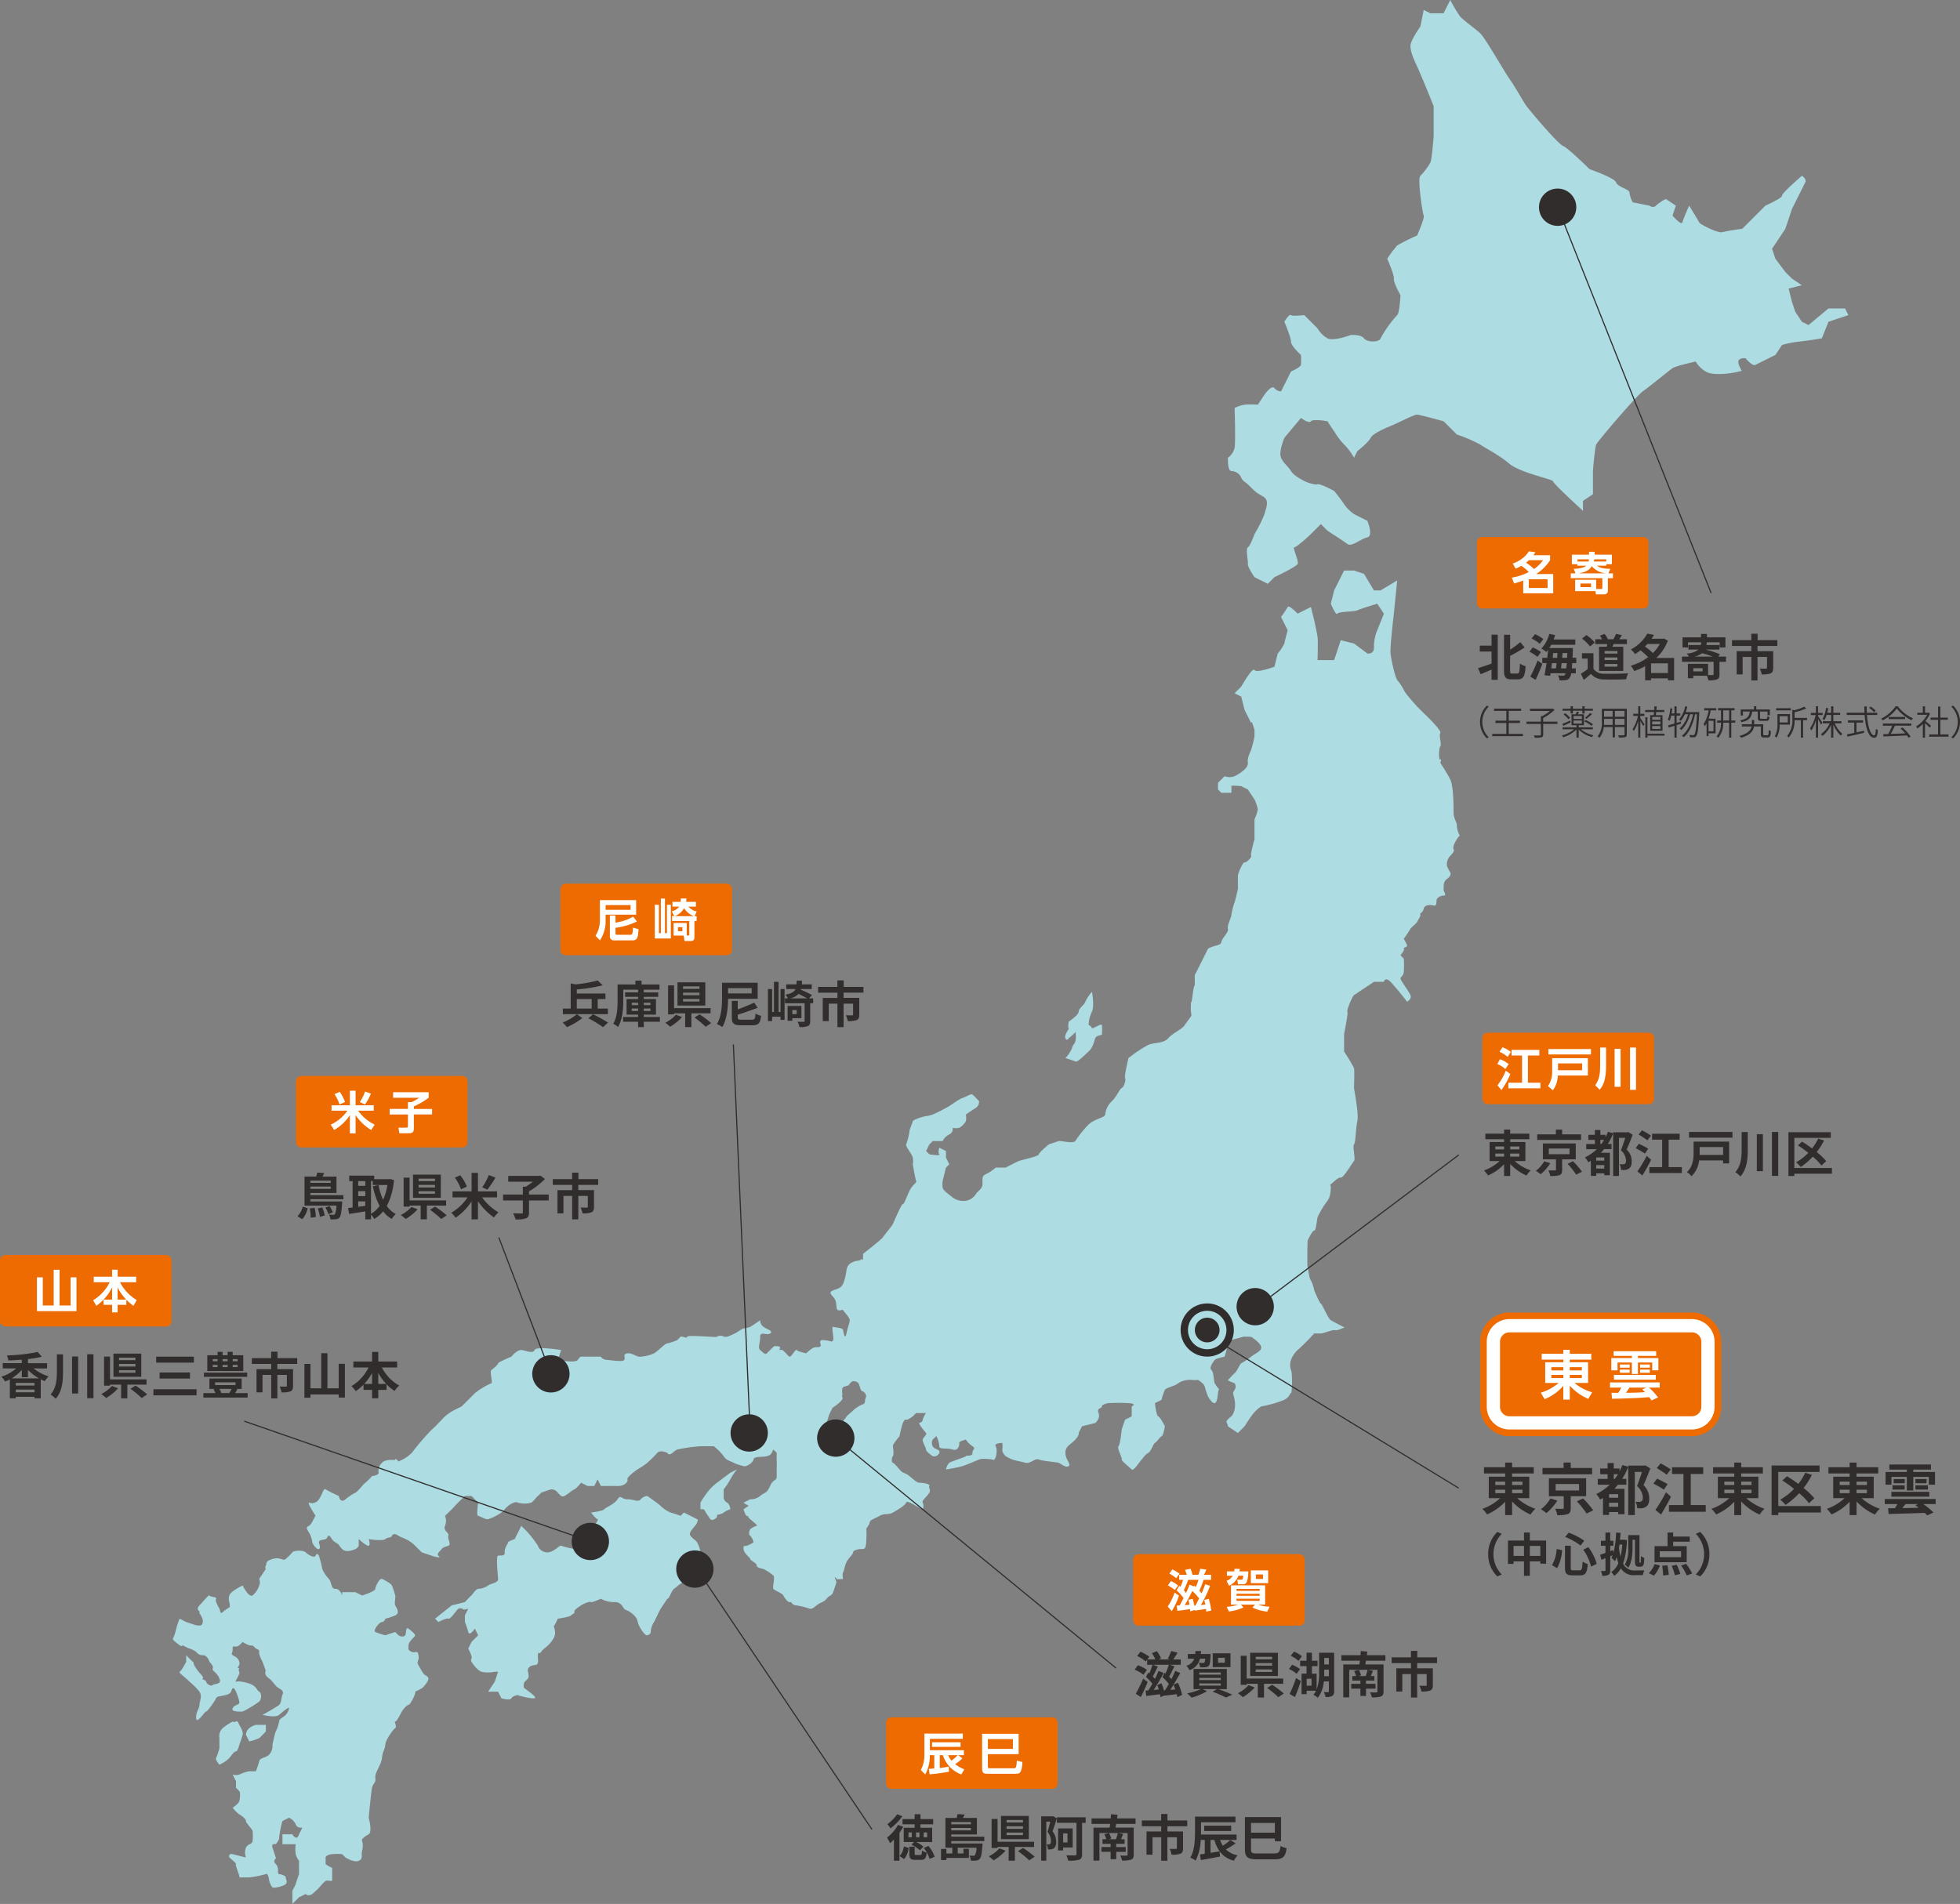 <?xml version="1.0" encoding="UTF-8"?> <svg xmlns="http://www.w3.org/2000/svg" xmlns:xlink="http://www.w3.org/1999/xlink" id="グループ_266" data-name="グループ 266" width="519.793" height="505.021" viewBox="0 0 519.793 505.021"><rect x="0" y="0" width="519.793" height="505.021" fill="#808080" stroke="none"/><defs><clipPath id="clip-path"><rect id="長方形_610" data-name="長方形 610" width="519.793" height="505.021" fill="none"></rect></clipPath></defs><g id="グループ_265" data-name="グループ 265" clip-path="url(#clip-path)"><path id="パス_593" data-name="パス 593" d="M348.97,81.824h-4.4l-5.279,4.4-1.761-.879L335.772,82.7l-.88-2.639-.879-3.52,3.518-.88-2.639-1.759-1.759-1.759-2.639-3.52-.88-2.639,3.52-5.279,1.759-5.279s3.054-6.1,3.52-7.04-.88-1.759-.88-1.759-5.4,4.646-5.279,5.279-4.4,2.639-4.4,2.639l-6.159,6.159a53.393,53.393,0,0,0-5.279.879c-1.047.353-5.876-2.014-6.159-2.639s-2.639-4.4-2.639-4.4-1.5,3.37-1.759,4.4-2.639-1.759-2.639-1.759l.88-2.639-2.639-1.759a10.948,10.948,0,0,0-2.639,1.759c-.652.784-1.761,0-1.761,0l-4.4-.88a8.008,8.008,0,0,1-.88-2.639c.062-.8-3.105-1.416-3.52-2.639s-7.038-3.518-7.038-3.518-5.551-5.5-7.038-6.159-8.757-9.308-9.679-10.558-2.675-4.557-4.4-7.04S253.526,10.03,252.189,8.8s-4.479-3.476-5.279-4.4A40.21,40.21,0,0,1,244.27,0l-1.761,3.52h-3.518l-1.761-.88-.879,4.4s-2.755,3.827-2.639,5.279.439,2.42,1.759,5.279,4.4,10.558,4.4,10.558v7.918s-.466,6.344-.879,7.038a16.578,16.578,0,0,1-2.639,3.52c-.845.617.562,9.9.879,10.558s-1.759,5.279-1.759,5.279a56.476,56.476,0,0,0-5.279,2.639,35.251,35.251,0,0,0-2.639,3.52s1.893,4.24,1.759,5.279,1.761,4.4,1.761,4.4-.246,4.8-.88,5.279a31.1,31.1,0,0,0-4.4,6.159c-.327,1.1-3.546,1.109-4.4,0s-3.518-.88-3.518-.88-4.488,1.717-6.159.88a7,7,0,0,1-2.639-2.639l-3.52-3.52s-2.966.353-3.52,0-1.759,1.761-1.759,1.761,1.759,4.126,1.759,5.279,2.639,3.518,2.639,3.518a16.792,16.792,0,0,1,0,2.639c-.132.67-2.639,1.761-2.639,1.761l-2.639,5.279a2.37,2.37,0,0,1-1.759-.88c-.8-.923-2.639,1.761-2.639,1.761l-1.759,2.639a24.029,24.029,0,0,0-3.52,0,9.434,9.434,0,0,0-2.639.879s.29,8.931,0,10.558a4.573,4.573,0,0,1-1.759,2.639s-.167,3.485.879,3.52a2.947,2.947,0,0,1,2.639,1.759c.643,1.241.749.7,2.639,2.639s2.262,1.655,3.52,2.639.4,2.887,0,4.4a34.818,34.818,0,0,1-2.639,5.279s-1.118,3.175-1.759,3.52.095,3.527,0,4.4,1.759,3.52,1.759,3.52l3.52,1.759,1.759-1.759s5.789-2.729,6.159-3.52-1.478-4.471-.88-4.4,4.4-3.52,4.4-3.52l2.639-2.639,1.761,1.759s4.161,2.675,5.279,3.52,3.59-1.4,5.279-1.759,0-4.4,0-4.4l-3.52-1.759a11.057,11.057,0,0,1-2.639-2.639,40.414,40.414,0,0,0-2.639-3.52s-3.685-2-4.4-1.759-2.885-.511-3.52-.88-2.683-1.293-3.52-2.639-1.937-1.972-2.639-3.52.88-5.279.88-5.279l4.4-5.279s2.068,1.583,2.639.88,4.4,0,4.4,0,1.116,1.812,1.759,2.639a18.757,18.757,0,0,0,2.639,3.52,15.859,15.859,0,0,1,2.639,3.518l.88-1.759s2.885-2.235,3.52-3.52,4.627-2.859,6.158-3.518,5.393-2.666,6.159-2.639,7.038,1.759,7.038,1.759l3.52,3.52a38.721,38.721,0,0,1,6.159,2.639c1.432,1.021,4.768,2.587,7.7,5.066s11.649,4.145,11.632,4.7,7.945,7.83,7.945,7.83v-2.639l2.639-1.759v-6.159s.483-6.124.879-7.038,10.672-12.925,12.319-14.078,6.941-5.49,7.918-6.159,6.159-1.759,6.159-1.759a7.266,7.266,0,0,0,2.64,2.639c2.031,1.32,7.662.343,8.8,0s.8.343,0-1.761,1.761-1.759,1.761-1.759,1.8,2.2,2.639,1.759,5.279-2.639,5.279-2.639l1.759-2.639a25.14,25.14,0,0,1,4.4-.879c2.3-.228,6.158-.88,6.158-.88l1.761-4.4,5.279-1.761Z" transform="translate(140.335 -0.001)" fill="#aedce3" fill-rule="evenodd"></path><path id="パス_594" data-name="パス 594" d="M351.3,153.863c.148-.731-.882-1.908-.882-3.52s0-7.038-.879-8.8-2.639-4.4-2.639-4.4.439-1.32,0-.88-.439-3.079,0-3.518-.439-2.789,0-3.52-4.4-5.279-4.4-5.279l-1.757-1.759s-3.265-3.546-3.52-4.4a14.548,14.548,0,0,0-1.761-2.639c-.633-1-1.583-5.367-1.761-7.038s.882-10.558.882-10.558l.879-8.8-4.4,2.639H329.3L326.66,87l-2.639-.88h-2.639l-2.639,5.279-.88,3.52s1.346,3.246,1.759,2.639,4.567-.5,5.279-.88,5.279-1.759,5.279-1.759l1.761,2.639-1.761,4.4a11.229,11.229,0,0,0-.879,4.4c.121,2.1-1.761,1.759-1.761,1.759l-3.518-2.639-3.522-.88-1.757,5.279h-4.4s.16-5.068,0-6.158-.879-4.4-.879-4.4l-.879-3.52-3.522,1.761s-2.314-2.437-2.639-1.761a30.354,30.354,0,0,1-1.759,2.639l1.759,3.52s-.773,2.85-.879,3.52a11.726,11.726,0,0,1-1.761,2.639l-.879,3.52s-4.734,1.75-5.277.879-3.522,4.4-3.522,4.4l-1.757,1.759,1.757.88.882,3.518,1.757,3.52.177-.351.7,2.111v1.761a28.977,28.977,0,0,1-.882,3.518c-.439,1.17-1.03,2.051-.879,3.52s-2.351,2.929-3.518,3.52a3.645,3.645,0,0,1-2.639,0l-1.761,1.759v1.761l.879.879h2.639a6.748,6.748,0,0,0,0-1.759c-.148-.29,2.639,0,2.639,0l1.761.88,1.761,2.639a10.828,10.828,0,0,1,.879,2.639,10.855,10.855,0,0,1-.879,2.639v5.279s-1.17,4.109-.882,4.4-1.318,1.908-1.757,1.759-1.761,2.931-1.761,3.52v3.52s-.731,3.228-.879,3.518a20.046,20.046,0,0,0-.882,3.52c0,.59-1.17,2.639-.879,3.52s-1.61,2.49-1.761,3.52-1.761.729-3.52,1.759l-1.757,3.52-1.761,3.52V196.1c-.439.29-.731,4.688-.879,4.4s-.292,2.35,0,3.52c.077.308-1.227,1.777-1.761,2.639-.731,1.17-3.079,2.049-4.4,3.518s-3.518,1.03-5.279,1.761a34.648,34.648,0,0,0-5.277,3.518s-1.17,4.989-.882,5.279-.148,2.2-.879,2.639-1.17,2.051-2.639,3.52a5.573,5.573,0,0,0-1.761,3.52c-.148.88-2.639,1.03-4.4,2.639a28.16,28.16,0,0,0-3.522,4.4c-.589.731-3.959-.149-4.4,0l-2.639.88s-2.488,2.051-2.639,2.639-4.55,1.469-5.279,1.759-3.52,1.761-3.52,1.761H229a12.231,12.231,0,0,1-2.639,1.759c-1.118.439-.819,1.337-.879,2.639s-1.067,1.6-1.761,2.639a3.894,3.894,0,0,1-2.639,1.759,4.844,4.844,0,0,1-3.52-.879c-.722-.67-2.506-1.752-2.639-2.639a6.749,6.749,0,0,1,0-1.761l.88-3.518.879-.88-.879-1.759v-1.761l-1.761-.879s-.439,1.274,0,1.759-2.638,0-2.638,0l-.879-.88.879-1.759.879-.88h2.639a3.8,3.8,0,0,1,1.759-1.759,1.567,1.567,0,0,0,.88-1.759,3.774,3.774,0,0,0,1.759,0,4.582,4.582,0,0,0,1.761-1.761,4.646,4.646,0,0,0,0-1.759s1.724-1.223,2.639-1.759a2.113,2.113,0,0,0,.879-1.761s-1.311-1.416-1.757-1.759-1.488.51-2.639.88-3.37,2.207-4.4,2.639a34.519,34.519,0,0,1-3.52,1.759c-1.643.573-1.583.228-3.518.88-1.541.518-1.856.923-1.829.94.007.009.033-.007.069-.062.177-.246-.819,2.023-.879,2.639a16.616,16.616,0,0,1-.879,3.52c-.292.424,1.583,2.639,1.757,3.52a5.04,5.04,0,0,1,0,1.759s.636,3.819.882,4.4-.9.872-1.761,2.639-1.39,3.555-1.761,3.52-2.376,4.715-2.639,5.279-2.323,2.984-2.639,3.52-5.279,4.4-5.279,4.4v1.761c-.176-.757-.88,0-.88,0a5.022,5.022,0,0,0-2.639.879,2.721,2.721,0,0,0-.879,1.761,14.446,14.446,0,0,1-.879,3.518c-.6,1.225-1.409,1.285-2.639,1.761s-.608,1.028,0,1.759.729.942.879,2.639,1.522.474,1.761.88,1.766,1.944,1.757,2.639-.49,1.645-.879,3.518-.782-.2-.879-.879-2.077-.661-2.639-.88.228,2.727,0,3.52-.944.042-2.639,0-.142,1.381-.88,1.759-1.1-.378-2.641.88a10.175,10.175,0,0,0-.981.859c.065.014.1.019.1.019s-.223.13-.1-.019c-.457-.093-2.351-.5-2.539-.859-.209-.415-1.293,1.582-1.757,1.759s-1.884-2.349-2.639-1.759a.633.633,0,0,0-.112.132A4.744,4.744,0,0,1,171.81,292s-1.416-.378-1.759,0-1.33,1.293-1.761,1.759-1.074-.3-1.759-.879.016-1.926,0-3.52,1.689-.246,2.639-.88-.784-1.037-1.759-1.759a2.087,2.087,0,0,1-.88-1.759s-1.821,1.311-2.639,1.759-1.355.053-2.641.88a13.685,13.685,0,0,1-3.52,1.759h-.879c-.169-.423-1.849-.246-1.759,0s-7.945-.58-7.918,0-1.364-.246-1.759,0l-.88.88a14.011,14.011,0,0,1-2.641.879c-.569,0-2.436,2.007-3.518,2.639a9.987,9.987,0,0,1-3.518.88c-1.082.176-2.095-1.012-3.52-.88s-.415,1.206-.88,1.761-2.877.112-4.4,0-1.763-.88-1.763-.88h-5.277s-.308-.009-.879.88-5.279,0-5.279,0l.879-2.639s-6.563-1.091-7.038,0-2.367.079-3.52,0-2.639,1.759-2.639,1.759-3.573,1.5-3.518,1.759-1.223,1.408-1.761,1.761.369,3.334,0,3.52a16.142,16.142,0,0,0-1.759.879,17.9,17.9,0,0,0-2.639,1.761c-.424.482-3.522,3.518-3.522,3.518l-1.759.88a12.1,12.1,0,0,0-2.638,1.759c-.986.959-2.7,2.885-3.52,3.52a64.73,64.73,0,0,0-5.279,6.159,10.637,10.637,0,0,1-3.578,2.288c-.216-.548-.989-.822-.821-.529.2.353-2.376-.351-3.52.88a2.877,2.877,0,0,0-.88,2.639c-.009.694-1.759.879-1.759.879a14.269,14.269,0,0,1-1.759,1.761c-.687.492-1.655,2.014-2.639,2.639a14.022,14.022,0,0,0-2.639,1.759c-1.453,1.214-1.761-.88-1.761-.88a37.741,37.741,0,0,1-3.52-1.759c-.545-.422-.791,1.258-1.759,2.639a2.2,2.2,0,0,1-2.639.88c-.589-.079,1.759,3.518,1.759,3.518-.176-.077-1,2.253-1.759,2.641s-.749.615,0,1.759a6.655,6.655,0,0,1,.88,2.639c.123.439,1.223,2.067,1.759,1.759s.132-1.03,0-1.759,1.135-.606,1.759-.88.38-.9.88-.879.67,1.153,1.761,1.759.747.729,1.759,1.759,2.833.308,3.52,0a1.652,1.652,0,0,0,.879-.879v-1.761s2.112,1.944,2.639,1.761,0-1.761,0-1.761,3.66.606,4.4,0,1.434-.228,1.759-.879,1.012-.52,1.759,0,2.6.817,4.4,2.639,1.759,1.759,1.759,1.759l2.639.88a7.444,7.444,0,0,0,1.474.385c.529.033.849.167.285-.385s.564-1.286.88-1.761.854-.527,1.759-.879-.237-1.655,0-2.639-1.408-1.188-.879-2.639a3.478,3.478,0,0,0,0-2.641s2.288-2.174,2.638-2.639,2.641-2.639,2.641-2.639h1.759l1.761,1.761s-.548,3.441,0,3.518,1.891,1.012,2.639.88a13.5,13.5,0,0,0,3.518-1.759.544.544,0,0,0-.079-.009c0-.018.4-.062.959-.872a6.186,6.186,0,0,1,2.617-1.843,1.606,1.606,0,0,1,.9.084,6.1,6.1,0,0,0,3.516,0c.522-.257,1.33-1.427,1.763-1.761a6.745,6.745,0,0,0,.879-.879s2.216-.8,2.639-.88a2.179,2.179,0,0,1,1.761.88c.668.713,1.01,1.213,1.759.879s2.024-1.513,2.639-1.759,1.759-1.759,1.759-1.759l1.761.879h1.757l.88-1.759.879,1.759s2.281-.035,4.4,0,2.892-1.372,2.639-1.759,1.425-1.785,2.639-2.639a24.258,24.258,0,0,0,2.639-1.759c.845-.775,1.836-1.734,2.638-2.639s2.639,0,2.639,0c.768,1.1,1.576-.432,2.641-.88a43.309,43.309,0,0,1,6.159-.88h3.518a12.586,12.586,0,0,1,2.639,2.639c.835,1.311,2.172,1.364,2.638,1.761a16.427,16.427,0,0,0,2.639.879c.6.274,2.411-.775,2.643-1.759s2.11-.518,3.518-.88,1.267-.975,1.761-1.759l.879.88s-.037,1.741,0,2.639-.037,2.112,0,3.518-.873.6-1.759,2.639-1.453,1.636-2.639,2.639a3.935,3.935,0,0,1-2.639.88l-1.763.88a7.265,7.265,0,0,0,1.381.84l-1.381.919s.522,1.847.882,1.759.228.344.88.88,2.2,1.813,1.759,1.761-1.759.879-1.759.879-.652,1.276,0,1.761a3.352,3.352,0,0,1,.88,1.759,10.029,10.029,0,0,1-1.761.88c-.643.183-.951-.265-.882.879s1.778,2.3,1.763,2.639,1.864,1.17,1.759,1.761,1.761.879,1.761.879a13.756,13.756,0,0,1,2.639,1.761c.51.624-.344,3.061,0,3.518s2.425,1.225,2.639,1.761,1.293,1.979,1.759,1.759.378.81,1.757.88a20.92,20.92,0,0,1,3.52.879c.371.026.643.054,1.759-.879s1.824-.749,2.641-1.761,1.362-.668,1.761-1.759.879-2.639.879-2.639l-.48-1.432c.341.292.531.457.48.552-.1.185,1.761,0,1.761,0s-.274-1.434,0-1.759.35-1.487.879-2.639,1.7-1.98,1.761-2.639,1.669-.942,2.638-.88.844-2.286.879-2.639a15.923,15.923,0,0,0,0-2.639c-.1-.211.8-1.037.88-1.759s1.242-.951,2.639-1.761,2.218-.165,3.52-.879,3.362-2,3.522-2.639,2,.5,2.639.879,1.652.81,1.757.88a2.1,2.1,0,0,0,0-1.759c-.378-.5,1.285-1.726,1.761-2.639s-.265-1.1,0-1.761-2.007-.87-2.639-.879-1.242-.617-2.639-1.761-1.531-.457-2.639-1.759-1.321-1.548-1.761-1.759-.325-1.32,0-1.761.088-2.128,0-2.639,1.761-2.639,1.761-2.639a32.778,32.778,0,0,1,.879-3.518c.255-.476.511-1.058.882-.88s1.757-.88,1.757-.88l.882-.879h2.639a5.635,5.635,0,0,0-.882,1.759c-.167.8-.6.659-.879.88s1.4,2.216,1.761,2.639-.777,1.177-.882,1.759.8,1.987.882,2.639,1.583,1.574,1.757,1.759a1.473,1.473,0,0,0,1.759-.879c.408-.977-1.311-.838-1.759-1.761a2.065,2.065,0,0,1,0-1.759,4.735,4.735,0,0,0,.88-.88c.149-.3.9,1.69.879,2.639s1.965.371,3.52.88,1.917-1.346,1.759-1.759,1.761-.88,1.761-.88a6.566,6.566,0,0,0,1.761,1.759c1.063.678-.019.713,0,1.761s-1.48.553-1.761.879-3.826,1.346-4.4,1.761a3.811,3.811,0,0,0-.879,1.759,43.259,43.259,0,0,0,4.4-.88c1.135-.378,3.455-1.364,4.4-1.759s3.522,0,3.522,0c.958.747,1.459-2.683.879-3.52s1.759-.879,1.759-.879a7.74,7.74,0,0,1,0,1.759c-.114.854.88,1.759.88,1.759a11.633,11.633,0,0,0,1.759.88c.757.264,2.314.545,3.522.88s2.506-1.3,3.518-.88,4.794.7,5.279.88,1.935,1.443,2.639.879-.863-1.7-.879-3.518,1.467-2.218,2.638-3.52.882-1.759.882-1.759l.879-1.761,3.518-.879s1.453-1.234.882-2.639.894-1.179.879-1.761,1.761-.879,1.761-.879,2.78-.149,5.279,0,.879.879.879.879v2.639l-1.761.88s-.817,2.225-.879,2.639-.424,3.942-.879,4.4,1.107,3.254.879,3.52,2.163,2.154,2.639,2.639,1.777-1.61,2.639-2.639.914-1.232,1.759-1.759,1.26-2.378,1.761-2.639,1.265-1.515,1.761-1.761.879-2.639.879-2.639-1.207-2.436-1.761-2.639-.879-3.518-.879-3.518l1.761-.88a13.234,13.234,0,0,1,.879-2.639c.4-.626,2.666-.986,3.518-1.759a5.872,5.872,0,0,1,3.522-.88,8.215,8.215,0,0,0,1.757,0s1.61,1,1.761,1.759a25.494,25.494,0,0,0,.879,2.639s1.074,1.935,1.759,1.761.768-1.77.882-2.639.3-1.026.3-1.026a9.671,9.671,0,0,1-1.181-1.613c-.281-.608-.2-2.94-.879-3.52s.51-2.165.879-2.639,2.643-.88,2.643-.88l.207-.756c.443-1.086.334-2.569.671-2.764a5,5,0,0,0,.879-.879s1.492-.445,2.518-.7l.773-.216,1.988.037s2.351,1.469,2.639,2.639-1.61,1.759-2.639,2.639a19.729,19.729,0,0,1-2.639,1.759c-.439.292-1.03,2.051-1.757,2.639s-1.473,1.611-1.761,1.761,1.761.88,1.761.88a1.577,1.577,0,0,1,0,1.759c-.59,1.03-.443.589,0,2.639s-.292,3.959-.882,4.4a5.761,5.761,0,0,0-1.311,1.339,6.254,6.254,0,0,1,.432,1.3l2.639,1.761,1.761-1.761s.728-1.17,1.757-2.639a10.04,10.04,0,0,1,2.639-2.639,29.616,29.616,0,0,0,6.159-1.759c1.61-.88,1.469-1.91,1.761-1.759s.439-5.43,0-6.159a3.985,3.985,0,0,1,0-2.639,6.689,6.689,0,0,1,1.757-2.639,59.773,59.773,0,0,0,4.4-4.4s1.3-.005,1.761,0c.648.007,2.639-.879,3.52-.879h.879l1.9-.7s-2.924-1.5-3.655-1.942-2.351-4.4-2.639-4.4-1.761-3.518-1.761-3.518a9.123,9.123,0,0,0-.879-2.639c-.439-.441-.731-3.081-.882-3.52s0-7.038,0-7.038,1.322-2.791,1.761-2.641.731-2.929.879-3.518a21.869,21.869,0,0,1,2.639-4.4c.882-1.028.882-3.518.882-3.518l-.011-.367s-.292-.383.011-.513c.337-.146,1.91-1.908,2.638-1.759s3.079-3.959,3.522-4.4-.443-3.959,0-4.4.439-4.249.879-6.159-.879-8.507-.879-8.8.148-4.688,0-5.279a50.271,50.271,0,0,0-2.639-4.4v-4.4c0-.441,1.17-5.869.879-6.159s1.318-4.109,1.761-4.4l2.639-1.761,2.639-1.759h2.639s.288-1.469,1.757,0,4.4,5.279,4.4,5.279,1.318-.731.879-1.759-2.641-3.959-2.641-4.4.731-.589.882-1.759a25.963,25.963,0,0,0,0-3.52l-.882-.88s1.321-1.61.882-1.759,1.028-.439.88-.88-.88-1.759-.88-1.759a27.309,27.309,0,0,0,1.759-2.639c-.149,0,1.761-1.61,1.761-1.759s.728-1.17.879-1.761a.891.891,0,0,0-.065-.489,2.14,2.14,0,0,0,.944-1.271c.151-1.03,1.61-1.17,2.639-.88s.59-1.469.882-1.759a2.207,2.207,0,0,1,1.757-.88c1.03,0-.148-1.17,0-1.759s-.288-1.761.882-2.639,1.026-1.469.879-1.761a9.361,9.361,0,0,1-.879-1.759,3.368,3.368,0,0,1,.879-2.639c.731-.731,1.17-1.32.879-1.759s.292-1.761.882-2.639a3.89,3.89,0,0,1,.777-.97,5.887,5.887,0,0,1-.777-2.55m-156.773,151.7c-.371.738.112,1.443-.882,1.759A8.018,8.018,0,0,0,191,309.08c-.36.4-1.476,1.116-1.759,1.759a7.762,7.762,0,0,1-1.759,1.759h-1.759v1.761L184.846,317l-.88-.88-.186-2.8,1.067-3.362.879-1.759s2.877-1.864,2.638-2.639,0-.88,0-.88a3.806,3.806,0,0,1,0-1.759c.265-.474,1.585-.448,1.761-.88a2.7,2.7,0,0,1,.879-.879s1.374-.2,1.761.879.371,1.611.879,1.761,1.249,1.019.882,1.759" transform="translate(35.07 65.214)" fill="#aedce3" fill-rule="evenodd"></path><path id="パス_595" data-name="パス 595" d="M220.306,126.125c.062.105.1.146.1.09,0-.1-.037-.125-.1-.09" transform="translate(166.835 95.502)" fill="#aedce3" fill-rule="evenodd"></path><path id="パス_596" data-name="パス 596" d="M160.818,162.019c.439.88.88,0,.88,0s1.685-1.3,1.743-1.691c-.014-.095-.016-.128.016-.069.007.014-.012.046-.016.069a5.312,5.312,0,0,1,.016,2.571c-.439,1.028-.731.879-.88,1.759a8.945,8.945,0,0,1-1.759,2.639,27.671,27.671,0,0,1,2.639.88c.589.29,2.349-1.611,3.52-2.639s1.469-2.789,1.759-3.52,1.759-.88,1.759-.88a15.333,15.333,0,0,0,0-2.639c-.149-.439-2.639,1.17-2.639.88s-.729-.88-.879-.88a8.314,8.314,0,0,1,.879-3.518c.731-1.611,0-5.279,0-5.279a11.666,11.666,0,0,0-1.759,2.639c-.149.729-1.759,1.759-1.759,2.639s-2.639,2.639-2.639,2.639-.292,1.759,0,1.759-1.32,1.759-.88,2.639" transform="translate(121.727 113.367)" fill="#aedce3" fill-rule="evenodd"></path><path id="パス_597" data-name="パス 597" d="M110.109,225.318a12.955,12.955,0,0,0-2.639,2.639,27.569,27.569,0,0,0-1.759,2.639v1.759h.879s1.258,2.007,1.761,2.639,2.014-.466,1.759-.879.924-.257,1.759-.88a5.944,5.944,0,0,1,1.761-.88s-.088-1.344-.88-1.759a1.72,1.72,0,0,1-.88-1.759v-1.761a17.392,17.392,0,0,0,1.761-2.639,17.37,17.37,0,0,1,1.759-2.639l-1.759.88s-2.429,1.814-3.52,2.639" transform="translate(80.053 167.965)" fill="#aedce3" fill-rule="evenodd"></path><path id="パス_598" data-name="パス 598" d="M77.758,226.841c.035-.056.025-.081-.023-.083-.3.095-.158.355.023.083" transform="translate(58.736 171.721)" fill="#aedce3" fill-rule="evenodd"></path><path id="パス_599" data-name="パス 599" d="M136.923,243.4c-.422.035-.749-2.042-.88-2.639a8.18,8.18,0,0,0-.879-2.639c-.511-.731-.995-.775-1.761-1.759s1.434-2.527,1.761-3.52,0-.88,0-.88l-3.52-1.759-.88.88a24.058,24.058,0,0,0-2.639-.88,8.3,8.3,0,0,1-2.639-1.759c-.325-.371-3.518-2.639-3.518-2.639a2.5,2.5,0,0,0-1.761.879c-.747.88-1.926-.044-3.52,0s-1.75-1.381-2.639,0-3.123,2.13-3.518,2.639-3.52.88-3.52.88,1.408,1.794,1.759,1.759-.685,1.706-1.759,2.639,0,2.639,0,2.639v.88a32.074,32.074,0,0,1-3.52,1.759c-.738.2-3.942-.7-4.4-.879s-1.884,1.689-3.52,1.759A2.645,2.645,0,0,1,92.931,239a26.946,26.946,0,0,0-3.518-4.4,12.046,12.046,0,0,1-.88-.879l-1.759,3.518s-1.778.606-1.761.88-1.021,1.566-.879,2.639-1.144.764-1.761.88-.053,5.066,0,6.158-1.724,1.091-2.639,1.761a4.933,4.933,0,0,1-2.639.879c-.712.044-1.961,2.13-1.759,1.761s-1.761,1.759-1.761,1.759l-3.518.88-4.4,3.518.88.88s2.235-1.153,2.639-.88,1.682-1.513,2.376-2.376,1.761,0,1.761,0l1.142-.264-.88,1.761v1.759a23,23,0,0,1,.88,2.639c.325,1.285,1.759-.88,1.759-.88l.88,1.761-1.759,1.759-.88,1.761s1.179,2.181.88,2.639a.8.8,0,0,0,0,.879s1.3,2.174,2.639,2.639a8.25,8.25,0,0,0,3.52,0h.879l-.879,2.639-1.761,2.639h2.639l.88,1.761s2.242.685,2.639,0,1.759-.88,1.759-.88c-.36.105,3.537,1.063,4.4.88s-2.033-2.158-2.639-2.639,0-1.761,0-1.761a3.779,3.779,0,0,0,.879-.879c.272-.45.228-.889,0-1.761s.4-1.636,1.761-1.759.808-1.381.879-2.639.432-.079.88-.88,1.724-1.372,2.639-2.639,1.258-1.917.88-3.52a6.244,6.244,0,0,0-.228-.815c.04.058.119.116.228-.063.29-.476.879-1.761.879-1.761s3.177-.439,3.52-.879.995-.4.88-.88.615-1.021,1.759-1.759,2.543-1.1,2.639-.88,2.639-.88,2.639-.88a7.375,7.375,0,0,0,3.52.88c1.741-.114,2.27,1.285,2.639,1.759s1.3.362,2.639,1.761.5,1.443,1.759,3.518,1.761,1.761,1.761,1.761,1-.327.879-.88a5.482,5.482,0,0,1,.88-2.639c.422-.685,1.249-2.657,1.759-3.52l1.761-2.639c.431.176,1.241-2.348,1.759-2.639s1.654-1.548,2.639-1.759,1.021-1.469,1.759-2.639,4.4-1.759,4.4-1.759-.459-.917-.88-.88" transform="translate(49.72 170.998)" fill="#aedce3" fill-rule="evenodd"></path><path id="パス_600" data-name="パス 600" d="M92.978,267.058c-.571-.327-1.1-1.515-1.759-2.639s.325-1.047,0-2.639-.678-.415-1.761-.88-.923-.7-.879-1.759,1.794-2.3,1.759-2.639-.968-1.162-1.759-1.759-.547,1.265-.88,1.759-1.337.343-1.759,0a8.269,8.269,0,0,1-.88-.88l-2.639.88a17.753,17.753,0,0,1-2.639-.88c-.722-.387,1.056-2.622,1.759-2.639s.88-.879.88-.879a15.386,15.386,0,0,0,2.639-.88c1.372-.606.3-2.068,0-2.639s.132-1.937,0-2.639a24.267,24.267,0,0,0-.88-2.639c-.176-.5-2-1.506-2.639-1.761s-1.706,1.928-1.759,2.639-3.52,1.761-3.52,1.761l-1.759-.88h-3.52v.88s-.51-1.8-1.759-1.761-.924-1.548-1.761-2.639A9.117,9.117,0,0,1,65.7,238.9a26.552,26.552,0,0,0-.88-3.518c-.3-.387-.536-.784-.879,0s-2.007-.283-2.639-.88-3.045-.573-3.52,0a17.225,17.225,0,0,1-1.759,1.759c-.731.661-1.444-.659-3.52,0s-1.434,1.179-1.759,1.761,0,.879,0,.879l-1.761,2.639a2.284,2.284,0,0,1,0,1.761,5.686,5.686,0,0,1-1.759,2.639c-1,.634-2.639-2.639-2.639-2.639s-3.221,1.5-3.52,2.639a2.735,2.735,0,0,0,0,1.759,5.006,5.006,0,0,1,.119,1.327,12.946,12.946,0,0,0-1.879,1.313c-.722.685-.617-.351-.88-.879s-1.241-2.147-.879-2.641-1.7-.51-1.761-.879-1.443,1.372-2.639,2.639.36,1.575,0,1.759,1.03,1.32.88,2.639-1.188.854-1.761.88l-2.639-.88-1.759-.879a18.923,18.923,0,0,0-.88,2.639,12.317,12.317,0,0,1-.879,2.639c-.2.369,1.205,1.3,1.759,1.759s.88,0,.88,0a7.5,7.5,0,0,0,1.759.88,7.476,7.476,0,0,1,1.759.879,2.024,2.024,0,0,0,1.761.88c1.355.079,1.759,1.759,1.759,1.759s1.232,1.17.88,1.761,1.021.914,1.759,2.639-1.241,1.283-1.759,1.759-1.654-.307-1.761-.88-1.23-.431-.879-.879-.687-1.058-1.761-2.639-.431-1.427-.879-1.761-1.761-1.759-1.761-1.759v1.759s-1.3,2.508-1.759,2.639,1.963,1.873,2.639,2.639a19.374,19.374,0,0,1,2.639,2.639c.81,1.234.026,2.446,0,3.52s-.977,1.768-.88,3.52,2.244-1.752,2.639-1.761,2.448-3,2.641-3.518.975-.485,2.639-.88,1.346-1.443,1.759-1.759.88.879.88.879a14.356,14.356,0,0,1,.879,2.639c.167,1.03-1.17.643-1.759,1.761s2.639.879,2.639.879a28.128,28.128,0,0,0,4.4-2.639c.757-.808.582-2.365,0-2.639s-.589-1.065-1.759-1.759-3.854-1.144-4.4-.88,1.213-2.1.879-2.639a.7.7,0,0,1,0-.879s-.211-.12-.49-.271a1.4,1.4,0,0,0,.49-1.49c-.334-1.17-1.17-1.336-1.759-1.759s.088-.582,0-1.759.757.009,1.759-.88c.868-.77.893-.865.884-.877a7.227,7.227,0,0,0,1.756.877,5.364,5.364,0,0,0,1,.121l.759.759s1.126.343.879.879.88,2.639.88,2.639.622,1.641.851,2.362a1.249,1.249,0,0,0,.03,1.158c.492.826.852.685,1.759,1.759s.942,1.276,1.759,1.761,1.276.863.88,1.759-.193,2.042-.88,2.64-4.4,2.639-4.4,2.639,3.414.872,4.4,0,2.789-2.314,2.639-1.759a3.525,3.525,0,0,1-.879,1.759c-.608.643-1.743,1.039-1.761,1.759a9.79,9.79,0,0,1-.879,2.639c-.309.757-.88,3.52-.88,3.52a3.435,3.435,0,0,1-.88,2.639c-1.056.951-2.385.731-2.639,1.761s-.879,2.639-.879,2.639H46.347a9.567,9.567,0,0,0-2.639.879,2.922,2.922,0,0,1-1.759,0l.88,1.761v1.759s.545.518.879.88.167,1.979,0,2.639-1.759,1.759-1.759,1.759a8.388,8.388,0,0,0,1.759,1.759c.67.334,1.849,1.337,1.761,1.761s1.759,2.253,1.759,2.64a13.491,13.491,0,0,1,0,2.639c-.167,1.021-1.17.65-1.759,1.759a3.677,3.677,0,0,0,0,2.639l-3.52-.88c-1.258-.316-.88.88-.88.88s2.139,1.777,1.761,1.759,1.2,3.5.88,3.518c.251-.005,2.638,0,2.638,0a26.725,26.725,0,0,0,4.4-.88c.677-.387.879,1.761.879,1.761s.448,1.469.88,1.759,2.912-.29,3.52-.88-.105-1.415,0-1.759-1.109-.826-1.761-.88.149-1.618-.879-2.639.193-1.32,0-1.759-.476-1.4-.88-2.639.88-.88.88-.88,1.028-1.232.879-1.759a26.706,26.706,0,0,1,.88-4.4l1.759-.88a3.689,3.689,0,0,1,1.761,1.759c.4,1.135,1.759.88,1.759.88l-.88,1.759s-.281,1.075-.879.88a1.662,1.662,0,0,1-.88-.88H55.145v2.639h3.52a9.02,9.02,0,0,0,0,2.639,4.561,4.561,0,0,0,.879,1.761v3.518s-.782,2.227-.879,2.639a14.477,14.477,0,0,1-.907,1.8l.026-.042v3.52l1.759-1.761,1.761-.879s.633.791,1.759,0a19.213,19.213,0,0,0,2.639-2.641c1.082-1.09.924-.916,1.759-.879a3.828,3.828,0,0,0,.88,0s-.035-3.2-.009-3.509c-.025.3-1.75-.891-1.75-.891s.044-1.32,0-1.759,1.214-.9,1.759-.88a13.891,13.891,0,0,1,2.639,0l.88.88s2.288,1.444,3.52.88.606-1.444.879-2.639a4.547,4.547,0,0,0,0-2.639c-.228-.485.731-1.188,1.761-1.761s0-4.4,0-4.4.641-6.73.879-7.918,1.1-1.32.88-2.64,1.566-3.37,1.759-5.279.81-2.27.88-3.52,2.1-4.1,2.639-4.4-.369-1.875,0-1.761,1.469-2.119,1.759-2.639,1.214-1.662,1.761-1.759,2.128-3.246,1.759-3.52a17.091,17.091,0,0,0,1.759-.879c.555-.316,1.954-2.191,1.761-2.639s-.309-.555-.88-.88" transform="translate(19.759 177.254)" fill="#aedce3" fill-rule="evenodd"></path><path id="パス_601" data-name="パス 601" d="M40.637,263.87c.422-.336,1.759-1.759,1.759-1.759V260.35H39.756a4.559,4.559,0,0,0-1.759.88,2.433,2.433,0,0,0-.88,1.759L38,264.75a13.851,13.851,0,0,0,2.639-.88" transform="translate(28.108 197.16)" fill="#aedce3" fill-rule="evenodd"></path><path id="パス_602" data-name="パス 602" d="M37.913,267.8c.457.009.88-1.759.88-1.759s.668-1.761.879-2.639-.545-1.963-.879-2.639-.5-1.162-.88-.88a.888.888,0,0,1-.88,0,15.643,15.643,0,0,0-2.639,1.759,2.883,2.883,0,0,0-.879,2.639v2.64a16.317,16.317,0,0,1-.88,2.639c-.308.432.88,1.761.88,1.761a8.7,8.7,0,0,0,2.639-1.761c.7-.9,1.3-1.768,1.759-1.759" transform="translate(24.675 196.746)" fill="#aedce3" fill-rule="evenodd"></path><path id="パス_603" data-name="パス 603" d="M50.13,281.9c0-.005.011,0,.009-.011,0-.032-.007-.021-.009.011" transform="translate(37.963 213.455)" fill="#aedce3" fill-rule="evenodd"></path><path id="パス_604" data-name="パス 604" d="M36.127,283.383l0,0c-.03,0-.037,0,0,0" transform="translate(27.341 214.601)" fill="#aedce3" fill-rule="evenodd"></path><path id="パス_605" data-name="パス 605" d="M90.118,157.973a20.093,20.093,0,0,1-4.077,2.4,11.937,11.937,0,0,0-1.119-1.225,14.731,14.731,0,0,0,3.771-2.218Zm6.781-1.054H84.961V155.44h2.084v-6.676l1.241.264A37.515,37.515,0,0,0,94.209,148l1.318,1.267a42.149,42.149,0,0,1-6.873,1.107v1.082h7.6v1.464H94.2v2.52h2.7Zm-8.245-1.478H92.6v-2.52H88.654Zm4.3,1.517a36.8,36.8,0,0,1,3.971,2.2l-1.306,1.213a32.819,32.819,0,0,0-3.892-2.36Z" transform="translate(64.31 112.078)" fill="#302d2c"></path><path id="パス_606" data-name="パス 606" d="M104.919,158.92h-4.274v1.423h-1.5V158.92H95.157v-1.267h3.984v-.62H96.08V152.9h3.061v-.592H95.7v-1.176h3.444v-.724H95.21V153.3c0,2.1-.2,5.131-1.413,7.017a5.342,5.342,0,0,0-1.253-.884c1.082-1.74,1.16-4.26,1.16-6.133v-4.261h4.724v-1.016h1.638v1.016h4.748v1.372h-4.168v.724h3.824v1.176h-3.824v.592h3.232v4.13h-3.232v.62h4.274Zm-7.467-4.407h1.689v-.647H97.452Zm1.689.9H97.452v.647h1.689Zm1.5-.9h1.782v-.647h-1.782Zm1.78.9h-1.782v.647h1.782Z" transform="translate(70.082 112.096)" fill="#302d2c"></path><path id="パス_607" data-name="パス 607" d="M104.848,157.473a13.048,13.048,0,0,1-3.165,2.573,13.535,13.535,0,0,0-1.279-1.054,9.389,9.389,0,0,0,2.81-2.125Zm2.469-.975v3.641h-1.65V156.5h-2.943v.276h-1.582v-7.7h1.582v6.043h9.684V156.5Zm3.692-2.072h-7.374v-6.149h7.374Zm-1.543-5.079h-4.355v.659h4.355Zm0,1.662h-4.355v.687h4.355Zm0,1.675h-4.355v.673h4.355Zm.026,4.077a27.515,27.515,0,0,1,3.074,2.321l-1.45.975a27.306,27.306,0,0,0-2.97-2.453Z" transform="translate(76.035 112.288)" fill="#302d2c"></path><path id="パス_608" data-name="パス 608" d="M111.158,152.6c-.026,2.283-.3,5.435-1.543,7.493a6.528,6.528,0,0,0-1.427-.8c1.267-2.031,1.374-5.038,1.374-7.15v-3.8h9.445V152.6Zm0-1.437h6.266v-1.4h-6.266Zm6.293,6.978c.766,0,.884-.237.988-1.636a4.274,4.274,0,0,0,1.48.594c-.225,1.979-.7,2.52-2.362,2.52h-2.9c-1.979,0-2.506-.462-2.506-2.11v-4.367h1.569v2.269c1.559-.568,3.167-1.253,4.367-1.794l.9,1.372c-1.583.606-3.509,1.265-5.265,1.821v.685c0,.568.16.647,1.056.647Z" transform="translate(81.929 112.334)" fill="#302d2c"></path><path id="パス_609" data-name="パス 609" d="M119.232,150.251h1.07v8.166h-1.07v-.829H117v1.16h-1.109v-8.5H117v6.082h.487v-8.008h1.227v8.008h.515Zm8.655,3.761H127.1v4.736c0,.726-.146,1.109-.659,1.332a5.655,5.655,0,0,1-2.165.251,5.916,5.916,0,0,0-.527-1.411c.685.025,1.387.025,1.61.025.2,0,.264-.051.264-.223v-4.71h-5.224v-1.293h.766a3.383,3.383,0,0,0-.647-.975c1.569-.292,2.307-.74,2.664-1.5H120.75V149h2.7c.026-.29.039-.62.053-.975h1.423c-.012.343-.025.671-.053.975H127.5v1.241h-2.822l-.053.185a29.5,29.5,0,0,1,2.954,1.411l-.791.884h1.095Zm-5.527,3.957v.685h-1.253v-3.917h3.667v3.232Zm3.957-5.251c-.62-.343-1.5-.791-2.309-1.186a4.244,4.244,0,0,1-2.216,1.186Zm-3.957,4.156h1.148v-1.042H122.36Z" transform="translate(87.766 112.096)" fill="#302d2c"></path><path id="パス_610" data-name="パス 610" d="M130.227,151.231v1.386h4.156v4.458c0,.752-.158,1.2-.7,1.437a6.29,6.29,0,0,1-2.334.264,5.636,5.636,0,0,0-.529-1.543c.661.026,1.437.026,1.648.026s.279-.065.279-.211v-2.9h-2.522v6.228h-1.636v-6.228h-2.307v4.63H124.7v-6.159h3.892v-1.386H123.46V149.7h5.119v-1.715h1.676V149.7h5.237v1.531Z" transform="translate(93.495 112.067)" fill="#302d2c"></path><path id="パス_611" data-name="パス 611" d="M44.9,188.578a5.642,5.642,0,0,0,1.385-2.573l1.32.448a6.646,6.646,0,0,1-1.45,2.9Zm3.418-4.525v.594H56.77s-.014.355-.039.527c-.172,2.362-.358,3.365-.7,3.747a1.337,1.337,0,0,1-.924.436,8.672,8.672,0,0,1-1.49.026,3.08,3.08,0,0,0-.369-1.253,10.27,10.27,0,0,0,1.107.053.542.542,0,0,0,.422-.132,5.114,5.114,0,0,0,.436-2.3H46.757v-7.7h3.1A6.383,6.383,0,0,0,50.122,177l1.859.118a9.072,9.072,0,0,1-.448.937h3.706v4.34H48.314v.58h8.76v1.083Zm1.095,2.269a9.921,9.921,0,0,1,.343,2.441l-1.371.2a9.754,9.754,0,0,0-.251-2.441Zm-1.095-6.609H53.7v-.582H48.314Zm5.383.975H48.314v.62H53.7Zm-2.242,5.528a10.091,10.091,0,0,1,.659,2.151l-1.279.357a10.243,10.243,0,0,0-.568-2.23Zm1.952-.343a8.955,8.955,0,0,1,.87,1.689l-1.188.448a7.647,7.647,0,0,0-.791-1.754Z" transform="translate(33.999 134.037)" fill="#302d2c"></path><path id="パス_612" data-name="パス 612" d="M64.7,178.6a17.568,17.568,0,0,1-1.9,6.913,7.249,7.249,0,0,0,2.386,2.137,5.731,5.731,0,0,0-1.081,1.292,8.246,8.246,0,0,1-2.269-2.017,9.045,9.045,0,0,1-2.349,2.017,6.233,6.233,0,0,0-.87-1.148v1.241H57.1v-2.111c-1.518.264-3.061.5-4.275.685l-.3-1.569c.357-.04.766-.079,1.214-.132v-7h-.9v-1.453H59.46v.938H63.4l.264-.04Zm-9.474,1.555H57.1V178.9H55.224Zm0,2.733H57.1v-1.32H55.224Zm0,2.836c.608-.081,1.241-.172,1.875-.251v-1.186H55.224Zm3.392,1.859a7.175,7.175,0,0,0,2.283-2.1,18.725,18.725,0,0,1-1.782-5.226l1.5-.3a15.91,15.91,0,0,0,1.214,3.9,15.042,15.042,0,0,0,1.135-3.931H59.078v-1.028h-.462Z" transform="translate(39.773 134.383)" fill="#302d2c"></path><path id="パス_613" data-name="パス 613" d="M64.936,186.492a13.049,13.049,0,0,1-3.165,2.573,13.543,13.543,0,0,0-1.279-1.054,9.39,9.39,0,0,0,2.81-2.125Zm2.469-.975v3.641h-1.65v-3.641H62.812v.276H61.23v-7.7h1.582v6.043H72.5v1.385Zm3.692-2.072H63.724V177.3H71.1Zm-1.543-5.079H65.2v.659h4.355Zm0,1.662H65.2v.687h4.355Zm0,1.675H65.2v.673h4.355Zm.026,4.077a27.515,27.515,0,0,1,3.073,2.321l-1.45.975a27.3,27.3,0,0,0-2.97-2.453Z" transform="translate(45.81 134.264)" fill="#302d2c"></path><path id="パス_614" data-name="パス 614" d="M76.277,183.532a14.03,14.03,0,0,0,4.355,3.971,7.392,7.392,0,0,0-1.2,1.358,16.393,16.393,0,0,1-4.247-4.326v4.827H73.494v-4.776a15.31,15.31,0,0,1-4.235,4.342,8.367,8.367,0,0,0-1.16-1.32,13.144,13.144,0,0,0,4.326-4.077H68.442v-1.6h5.052v-4.9h1.689v4.9h5.066v1.6Zm-5.593-2.163a11.455,11.455,0,0,0-1.636-3.075l1.439-.633a12.024,12.024,0,0,1,1.754,3.008Zm9.143-3.088a28.568,28.568,0,0,1-2.139,3.193l-1.371-.608a16.86,16.86,0,0,0,1.754-3.27Z" transform="translate(51.57 134.071)" fill="#302d2c"></path><path id="パス_615" data-name="パス 615" d="M88.02,184.043H82.8v3.167c0,.909-.2,1.332-.829,1.582a7.762,7.762,0,0,1-2.745.278,7.078,7.078,0,0,0-.661-1.622c.912.039,1.928.039,2.232.039.276,0,.369-.065.369-.3v-3.14H75.923v-1.571h5.238v-2.084h.777a15.866,15.866,0,0,0,1.887-1.32H77.294v-1.543h8.168l.355-.079,1.2.9a20.544,20.544,0,0,1-4.223,3.284v.843H88.02Z" transform="translate(57.495 134.377)" fill="#302d2c"></path><path id="パス_616" data-name="パス 616" d="M90.193,180.249v1.387h4.156v4.458c0,.752-.158,1.2-.7,1.438a6.291,6.291,0,0,1-2.334.264,5.635,5.635,0,0,0-.529-1.543c.661.026,1.437.026,1.648.026s.279-.065.279-.211v-2.9H90.193v6.228H88.557v-6.228H86.25v4.63H84.665v-6.159h3.892v-1.387H83.426v-1.531h5.119V177h1.676v1.715h5.237v1.531Z" transform="translate(63.177 134.042)" fill="#302d2c"></path><path id="パス_617" data-name="パス 617" d="M242.146,33.408a4.945,4.945,0,1,1-4.945-4.945,4.945,4.945,0,0,1,4.945,4.945" transform="translate(175.884 21.555)" fill="#302d2c"></path><path id="パス_618" data-name="パス 618" d="M196.506,199.362a4.945,4.945,0,1,1-4.945-4.945,4.945,4.945,0,0,1,4.945,4.945" transform="translate(141.322 147.229)" fill="#302d2c"></path><path id="パス_619" data-name="パス 619" d="M186.869,202.167a3.273,3.273,0,1,1-3.274-3.274,3.274,3.274,0,0,1,3.274,3.274" transform="translate(136.556 150.619)" fill="#302d2c"></path><path id="パス_620" data-name="パス 620" d="M185.226,196.742a7.054,7.054,0,1,0,7.054,7.054,7.053,7.053,0,0,0-7.054-7.054m0,12.152a5.1,5.1,0,1,1,5.1-5.1,5.1,5.1,0,0,1-5.1,5.1" transform="translate(134.927 148.99)" fill="#302d2c"></path><path id="パス_621" data-name="パス 621" d="M133.208,219.2a4.946,4.946,0,1,1-4.945-4.945,4.945,4.945,0,0,1,4.945,4.945" transform="translate(93.386 162.249)" fill="#302d2c"></path><path id="パス_622" data-name="パス 622" d="M120.142,218.422a4.945,4.945,0,1,1-4.945-4.943,4.945,4.945,0,0,1,4.945,4.943" transform="translate(83.492 161.665)" fill="#302d2c"></path><path id="パス_623" data-name="パス 623" d="M111.944,238.968A4.945,4.945,0,1,1,107,234.023a4.945,4.945,0,0,1,4.945,4.945" transform="translate(77.284 177.222)" fill="#302d2c"></path><path id="パス_624" data-name="パス 624" d="M96.169,234.8a4.945,4.945,0,1,1-4.945-4.945,4.945,4.945,0,0,1,4.945,4.945" transform="translate(65.338 174.067)" fill="#302d2c"></path><path id="パス_625" data-name="パス 625" d="M90.216,209.5a4.945,4.945,0,1,1-4.945-4.945,4.945,4.945,0,0,1,4.945,4.945" transform="translate(60.83 154.908)" fill="#302d2c"></path><line id="線_117" data-name="線 117" y1="40.284" x2="53.501" transform="translate(333.345 306.344)" fill="none" stroke="#302d2c" stroke-width="0.3"></line><line id="線_118" data-name="線 118" x2="61.893" y2="37.736" transform="translate(324.951 356.984)" fill="none" stroke="#302d2c" stroke-width="0.3"></line><line id="線_119" data-name="線 119" x2="73.969" y2="60.725" transform="translate(221.993 381.716)" fill="none" stroke="#302d2c" stroke-width="0.3"></line><path id="パス_626" data-name="パス 626" d="M8.751,208.435a12.708,12.708,0,0,0,3.984,2.112,6.963,6.963,0,0,0-1,1.253,9.326,9.326,0,0,1-1.081-.476v5.028H9v-.4H4.028v.409H2.458v-5.028a9.434,9.434,0,0,1-1.241.568A8.534,8.534,0,0,0,.2,210.625a11.074,11.074,0,0,0,3.945-2.19H.571v-1.4H5.623v-.923c-1.2.105-2.4.172-3.562.2a5.242,5.242,0,0,0-.381-1.332,46.528,46.528,0,0,0,8.152-.91l1.109,1.253a29.835,29.835,0,0,1-3.682.633v1.081h5.08v1.4Zm1.437,2.639a13.221,13.221,0,0,1-2.929-2.256v1.952H5.623v-1.965a11.551,11.551,0,0,1-2.7,2.269ZM9,212.262H4.028v.712H9Zm0,1.78H4.028v.726H9Z" transform="translate(0.153 154.539)" fill="#302d2c"></path><path id="パス_627" data-name="パス 627" d="M10.931,204.441v4.551c0,2.559-.2,5.237-1.952,7.229a6.931,6.931,0,0,0-1.346-1.135c1.506-1.715,1.675-3.931,1.675-6.108v-4.537Zm4.01,10.382h-1.61v-9.814h1.61Zm4.065,1.241H17.344V204.415h1.662Z" transform="translate(5.78 154.801)" fill="#302d2c"></path><path id="パス_628" data-name="パス 628" d="M19.729,213.513a13.048,13.048,0,0,1-3.165,2.573,13.528,13.528,0,0,0-1.279-1.054,9.389,9.389,0,0,0,2.81-2.125Zm2.469-.975v3.641h-1.65v-3.641H17.6v.276H16.023v-7.7H17.6v6.043h9.684v1.385Zm3.692-2.072H18.517v-6.149H25.89Zm-1.543-5.079H19.993v.659h4.355Zm0,1.662H19.993v.687h4.355Zm0,1.675H19.993v.673h4.355Zm.026,4.077a27.517,27.517,0,0,1,3.073,2.321L26,216.1a27.311,27.311,0,0,0-2.97-2.453Z" transform="translate(11.575 154.726)" fill="#302d2c"></path><path id="パス_629" data-name="パス 629" d="M34.6,215.039H23.153v-1.61H34.6Zm-.712-8.681h-10v-1.583h10Zm-1.042,4.221H24.8v-1.6H32.85Z" transform="translate(17.533 155.073)" fill="#302d2c"></path><path id="パス_630" data-name="パス 630" d="M42.434,214.991v1.188H30.694v-1.188H33.9a7.185,7.185,0,0,0-.515-1l.422-.119H32.29v-2.745h8.549v2.745H39.373l.343.119c-.211.355-.436.7-.633,1Zm-.119-4.314H30.838v-1.109H42.315Zm-1.042-1.543H31.734v-4.182h2.719v-.9h1.32v.9h1.346v-.9h1.346v.9h2.808Zm-8.1-2.587h1.281v-.568H33.174Zm0,1.545h1.281v-.58H33.174Zm.633,4.776h5.409v-.738H33.806Zm1.109,1a4.477,4.477,0,0,1,.527,1.03l-.276.091h2.6l-.183-.067c.183-.29.422-.685.6-1.054Zm.858-7.323h1.346v-.568H35.773Zm0,1.545h1.346v-.58H35.773Zm4-2.111H38.465v.568H39.77Zm0,1.531H38.465v.58H39.77Z" transform="translate(23.244 154.527)" fill="#302d2c"></path><path id="パス_631" data-name="パス 631" d="M44.775,207.27v1.386h4.156v4.458c0,.752-.158,1.2-.7,1.437a6.29,6.29,0,0,1-2.334.264,5.636,5.636,0,0,0-.529-1.543c.661.026,1.437.026,1.648.026s.279-.065.279-.211v-2.9H44.775v6.228H43.139v-6.228H40.832v4.63H39.247v-6.159h3.892V207.27H38.008v-1.531h5.119v-1.715H44.8v1.715H50.04v1.531Z" transform="translate(28.783 154.505)" fill="#302d2c"></path><path id="パス_632" data-name="パス 632" d="M56.677,207.067v8.959H55.041v-.831H47.548v.87h-1.61v-8.971h1.61v6.477H50.41v-9.314h1.636v9.314h2.994v-6.5Z" transform="translate(34.788 154.681)" fill="#302d2c"></path><path id="パス_633" data-name="パス 633" d="M61.11,208.19a11.517,11.517,0,0,0,4.6,4.79,6.615,6.615,0,0,0-1.214,1.425,10.939,10.939,0,0,1-2.149-1.768v1.5h-2.19v2.23H58.509v-2.23H56.24v-1.385a11.683,11.683,0,0,1-2.058,1.689,7.686,7.686,0,0,0-1.148-1.306,11.7,11.7,0,0,0,4.539-4.949H53.55v-1.582h4.959v-2.546h1.652v2.546h5v1.582Zm-2.6,4.355v-2.877a15.174,15.174,0,0,1-2.07,2.877Zm3.75,0a14.543,14.543,0,0,1-2.1-2.9v2.9Z" transform="translate(40.163 154.533)" fill="#302d2c"></path><line id="線_120" data-name="線 120" x2="46.232" y2="68.778" transform="translate(185.013 416.48)" fill="none" stroke="#302d2c" stroke-width="0.3"></line><line id="線_121" data-name="線 121" x1="40.702" y1="102.33" transform="translate(413.085 54.963)" fill="none" stroke="#302d2c" stroke-width="0.3"></line><line id="線_122" data-name="線 122" x1="4.435" y1="102.546" transform="translate(194.492 277.033)" fill="none" stroke="#302d2c" stroke-width="0.3"></line><line id="線_123" data-name="線 123" x1="13.821" y1="36.186" transform="translate(132.28 328.225)" fill="none" stroke="#302d2c" stroke-width="0.3"></line><line id="線_124" data-name="線 124" x1="91.78" y1="31.905" transform="translate(64.782 376.963)" fill="none" stroke="#302d2c" stroke-width="0.3"></line><path id="長方形_601" data-name="長方形 601" d="M1.417,0H44.09a1.417,1.417,0,0,1,1.417,1.417V17.55a1.418,1.418,0,0,1-1.418,1.418H1.417A1.417,1.417,0,0,1,0,17.551V1.417A1.417,1.417,0,0,1,1.417,0Z" transform="translate(391.678 142.435)" fill="#ed6b00"></path><path id="パス_634" data-name="パス 634" d="M228.407,86.438A8.037,8.037,0,0,0,232.7,83.22l1.72.239c-.214.336-.311.48-.527.789h4.414v1.329a12.3,12.3,0,0,1-3.706,3.671h4.532v5.1h-7.953V90.971a23.8,23.8,0,0,1-2.416.764l-.61-1.543a15.028,15.028,0,0,0,4.509-1.483,14.157,14.157,0,0,0-1.961-1.65,11.242,11.242,0,0,1-1.555.754Zm4.283-.861c-.144.13-.455.42-.766.657a12.629,12.629,0,0,1,2.116,1.675,9.4,9.4,0,0,0,2.393-2.332Zm4.95,5.047h-4.975v2.32h4.975Z" transform="translate(172.779 63.021)" fill="#fff"></path><path id="パス_635" data-name="パス 635" d="M247.036,89.005h1.2v1.279h-1.341V93.61c0,.909-.754.968-1.112.968h-2.056l-.132-.861h-5.381V90.7h5.572v2.451h1.339c.276,0,.3-.119.3-.286V90.285h-8.37V89.005h1.255L237.84,87.8c2.2-.037,3.049-.564,3.323-.826h-2.355v-.383h-1.46V84.055h4.544v-.766h1.5v.766h4.569v2.534h-1.483v.383h-2.487c.789.55,1.471.777,3.551.836ZM241.75,85.86a4.9,4.9,0,0,0,.142-.575h-3.049v.575Zm4.771,3.146a5.468,5.468,0,0,1-3.9-1.914c-.6.993-1.422,1.555-3.444,1.914Zm-4.1,2.7h-2.8v.956h2.8Zm4.042-5.848v-.575h-3.168c-.047.251-.084.346-.144.575Z" transform="translate(179.516 63.074)" fill="#fff"></path><path id="パス_636" data-name="パス 636" d="M232.093,178.843a12.571,12.571,0,0,0,4.261,2.48,6.929,6.929,0,0,0-1.121,1.36,13.059,13.059,0,0,1-4.326-3.075v3.207h-1.622v-3.14a12.879,12.879,0,0,1-4.249,2.982,8.513,8.513,0,0,0-1.082-1.32,11.962,11.962,0,0,0,4.158-2.494h-2.666V173.8h3.84v-.754h-4.963v-1.464h4.963v-1.081h1.622v1.081h5.079v1.464h-5.079v.754h4.024v5.038Zm-5.131-3.088h2.321v-.778h-2.321Zm0,1.914h2.321v-.8h-2.321Zm3.945-1.914h2.429v-.778h-2.429Zm2.427,1.109H230.9v.8h2.429Z" transform="translate(169.597 129.122)" fill="#302d2c"></path><path id="パス_637" data-name="パス 637" d="M235.617,179.416a11.893,11.893,0,0,1-2.559,2.928,11.568,11.568,0,0,0-1.279-.91,8.061,8.061,0,0,0,2.23-2.532Zm8.154-6.161H232.15v-1.492h4.945V170.5h1.662v1.265h5.014Zm-5.014,5.133v2.784c0,.791-.146,1.186-.726,1.411a7.213,7.213,0,0,1-2.415.237,6.305,6.305,0,0,0-.5-1.5c.673.026,1.5.039,1.717.026.235-.014.29-.053.29-.225v-2.729h-3.471v-4.21h8.72v4.21Zm-3.534-1.348h5.488v-1.517h-5.488Zm6.411,1.861a20.818,20.818,0,0,1,2.386,2.784l-1.543.778a19.831,19.831,0,0,0-2.281-2.875Z" transform="translate(175.523 129.116)" fill="#302d2c"></path><path id="パス_638" data-name="パス 638" d="M251.845,171.831c-.476,1.267-1.056,2.757-1.6,3.919a4.228,4.228,0,0,1,1.346,3.061c0,.989-.211,1.636-.74,1.977a1.992,1.992,0,0,1-.923.359,6.64,6.64,0,0,1-1.149.012,3.768,3.768,0,0,0-.394-1.517,6.355,6.355,0,0,0,.831.026,1.077,1.077,0,0,0,.527-.12c.251-.146.343-.462.343-.9a3.791,3.791,0,0,0-1.358-2.7c.383-.951.831-2.283,1.16-3.3h-1.675v10.1h-1.545V171.462a15.847,15.847,0,0,1-1.409,2.81h.975v1.372h-1.966c-.276.343-.553.647-.843.963H245.8v5.95h-1.49v-.5h-2.123v.673h-1.427v-4c-.223.144-.448.276-.659.4a8.08,8.08,0,0,0-.91-1.306,12.215,12.215,0,0,0,3.153-2.177h-2.81v-1.372h2.3V173.19H240.1v-1.344h1.727v-1.279h1.453v1.279h1.358v.671a12.072,12.072,0,0,0,.645-1.476l1.385.381v-.25h3.8l.239-.053Zm-7.534,6.017h-2.123v.844h2.123Zm0,2.017h-2.123v.937h2.123Zm-.764-5.593c.251-.343.487-.7.724-1.083h-.988v1.083Z" transform="translate(181.138 129.167)" fill="#302d2c"></path><path id="パス_639" data-name="パス 639" d="M249.3,176.772a21.958,21.958,0,0,0-2.455-1.425l.845-1.162a24.972,24.972,0,0,1,2.481,1.281Zm1.648,1.661c-.684,1.36-1.529,2.864-2.321,4.158l-1.318-1.07a37.2,37.2,0,0,0,2.48-4.154Zm-.988-5.17a26.693,26.693,0,0,0-2.335-1.545l.909-1.107a24.26,24.26,0,0,1,2.376,1.411Zm9.141,7.11v1.571h-8.614v-1.571h3.39v-7.282H251.2v-1.569h7.309v1.569h-2.915v7.282Z" transform="translate(186.931 129.201)" fill="#302d2c"></path><path id="パス_640" data-name="パス 640" d="M265.779,179.209h-1.6v-.8H257.81A6.852,6.852,0,0,1,255.8,182.6a5.451,5.451,0,0,0-1.227-1.095c1.636-1.464,1.782-3.574,1.782-5.184v-2.9h9.419Zm.884-6.846H255.144v-1.5h11.519Zm-8.707,2.506v1.464c0,.2,0,.409-.014.622h6.24v-2.086Z" transform="translate(192.788 129.388)" fill="#302d2c"></path><path id="パス_641" data-name="パス 641" d="M265.186,170.884v4.553c0,2.559-.2,5.237-1.952,7.228a6.976,6.976,0,0,0-1.346-1.133c1.5-1.715,1.675-3.931,1.675-6.108v-4.539Zm4.01,10.382h-1.61v-9.814h1.61Zm4.065,1.241H271.6V170.858h1.662Z" transform="translate(198.324 129.388)" fill="#302d2c"></path><path id="パス_642" data-name="パス 642" d="M281.443,181.9h-9.974v.62H269.9V170.9h11.24v1.5h-9.67v7.994h9.974Zm-2.771-2.163a17.344,17.344,0,0,0-2.307-2.362,17.129,17.129,0,0,1-3.193,2.745,12.148,12.148,0,0,0-1.227-1.241,13.853,13.853,0,0,0,3.218-2.506,29.526,29.526,0,0,0-2.745-1.979l1.095-.991c.845.515,1.77,1.135,2.654,1.8a14.452,14.452,0,0,0,1.636-2.613l1.543.515a18.419,18.419,0,0,1-1.94,3.061,17.067,17.067,0,0,1,2.508,2.4Z" transform="translate(204.391 129.416)" fill="#302d2c"></path><path id="長方形_602" data-name="長方形 602" d="M1.417,0H44.09a1.417,1.417,0,0,1,1.417,1.417V17.55a1.418,1.418,0,0,1-1.418,1.418H1.417A1.417,1.417,0,0,1,0,17.551V1.417A1.417,1.417,0,0,1,1.417,0Z" transform="translate(393.129 273.906)" fill="#ed6b00"></path><path id="パス_643" data-name="パス 643" d="M226.659,161.257a7.641,7.641,0,0,1,2.32,1.281l-.886,1.327a6.765,6.765,0,0,0-2.128-1.339Zm2.762,3.912a19.243,19.243,0,0,1-2.369,4.256l-1.039-1.267a16.329,16.329,0,0,0,2.211-3.863Zm-2.082-7.092a8.409,8.409,0,0,1,2.212,1.221l-.836,1.339a8.413,8.413,0,0,0-2.165-1.364Zm9.772.694v1.483h-3.028v7.222h3.327v1.483h-8.516v-1.483h3.636v-7.222h-2.785V158.77Z" transform="translate(171.12 119.709)" fill="#fff"></path><path id="パス_644" data-name="パス 644" d="M244.2,160.764v4.6h-7.989a6.742,6.742,0,0,1-1.279,3.9l-1.328-1.077a6.538,6.538,0,0,0,1.123-3.8v-3.624Zm.814-.993H233.727v-1.423h11.291Zm-2.332,2.369h-6.4v1.817h6.4Z" transform="translate(176.908 119.915)" fill="#fff"></path><path id="パス_645" data-name="パス 645" d="M242.044,158.117h1.578V162.8c0,3.864-.7,5.263-1.687,6.518l-1.193-1.195c1.051-1.508,1.3-2.8,1.3-5.286Zm3.838.348h1.59v10.068h-1.59Zm4.089-.348h1.59v11.217h-1.59Z" transform="translate(182.311 119.74)" fill="#fff"></path><path id="長方形_603" data-name="長方形 603" d="M1.417,0H44.09a1.417,1.417,0,0,1,1.417,1.417V17.55a1.418,1.418,0,0,1-1.418,1.418H1.417A1.417,1.417,0,0,1,0,17.551V1.417A1.417,1.417,0,0,1,1.417,0Z" transform="translate(148.627 234.397)" fill="#ed6b00"></path><path id="パス_646" data-name="パス 646" d="M100.641,135.865v3.852h-8.1v1.364a9.181,9.181,0,0,1-1.508,5.465l-1.16-1.232a7.777,7.777,0,0,0,1.16-4.268v-5.18Zm-1.471,1.327H92.544v1.246h6.627Zm1.687,4.342a18.593,18.593,0,0,1-5.694,1.675v1.446c0,.121,0,.406.36.406h3.587c.515,0,.622-.141.682-1.9l1.483.406c-.132,2.082-.192,2.98-1.7,2.98H94.758a1.065,1.065,0,0,1-1.09-1.209v-5.393h1.5v1.891a13.577,13.577,0,0,0,4.7-1.59Z" transform="translate(68.063 102.889)" fill="#fff"></path><path id="パス_647" data-name="パス 647" d="M99.9,137.287v7.535h.525v-9.184h1.09v9.184h.525v-7.535h1.03v8.946H98.821v-8.946Zm10.009,3.026V141.6h-.587V145.9c0,.359,0,1-1,1h-1.627l-.214-1.446H103.8v-3.337h3.49v3.337h.288c.358,0,.371-.169.371-.443V141.6h-4.569v-1.292H104l-.7-1.279a3.535,3.535,0,0,0,2.009-1.244H103.5v-1.267h2.165a6.263,6.263,0,0,0,.06-.909H107.2a6.025,6.025,0,0,1-.084.909h2.608v1.267h-1.973a3.782,3.782,0,0,0,2.19,1.269l-.575,1.255Zm-.742,0a5.374,5.374,0,0,1-2.583-2.116,4.98,4.98,0,0,1-2.451,2.116Zm-3.024,2.919h-1.184v1.063h1.184Z" transform="translate(74.836 102.699)" fill="#fff"></path><path id="長方形_604" data-name="長方形 604" d="M1.417,0H44.09a1.417,1.417,0,0,1,1.417,1.417V17.55a1.418,1.418,0,0,1-1.418,1.418H1.417A1.417,1.417,0,0,1,0,17.551V1.417A1.417,1.417,0,0,1,1.417,0Z" transform="translate(78.487 285.39)" fill="#ed6b00"></path><path id="パス_648" data-name="パス 648" d="M56.5,164.632V168.5h4.82v1.434H57.17a11.619,11.619,0,0,0,4.4,3.706l-.931,1.423A13.338,13.338,0,0,1,56.5,171.1v4.843H54.992v-4.818a12.685,12.685,0,0,1-4.161,3.933l-.919-1.423a11.01,11.01,0,0,0,4.423-3.706H50.126V168.5h4.866v-3.864Zm-4.186.3a12.177,12.177,0,0,1,1.4,2.715l-1.473.622a10.565,10.565,0,0,0-1.339-2.727Zm8.252.467a14.219,14.219,0,0,1-1.555,2.882l-1.388-.622a12.173,12.173,0,0,0,1.4-2.81Z" transform="translate(37.798 124.674)" fill="#fff"></path><path id="パス_649" data-name="パス 649" d="M59.721,164.863h9.435V166.3a18.582,18.582,0,0,1-3.935,2.321v.671h4.833v1.467H65.222V174.1c0,1.292-.118,1.638-1.567,1.638h-2.3l-.214-1.483h1.912c.5,0,.6-.011.6-.562v-2.931H58.811V169.29h4.843v-1.806H64.6a12.853,12.853,0,0,0,2.035-1.148H59.721Z" transform="translate(44.537 124.849)" fill="#fff"></path><rect id="長方形_605" data-name="長方形 605" width="45.507" height="18.968" rx="1.417" transform="translate(0 332.875)" fill="#ed6b00"></rect><path id="パス_650" data-name="パス 650" d="M11.576,191.66v9.482H14.5v-7.474h1.555v8.969H5.574v-8.969H7.129v7.474h2.892V191.66Z" transform="translate(4.221 145.142)" fill="#fff"></path><path id="パス_651" data-name="パス 651" d="M19.086,199.582v-3.23a13.219,13.219,0,0,1-4.174,4.88l-.859-1.471a11.709,11.709,0,0,0,4.4-4.783H14.22v-1.471h4.866v-1.854h1.483v1.854h4.892v1.471H21.181a11.758,11.758,0,0,0,4.435,4.724l-.847,1.531a13.114,13.114,0,0,1-1.9-1.613v1.35h-2.32v2h-1.46v-2h-2.26v-1.387Zm3.745,0a12.947,12.947,0,0,1-2.284-3.23v3.23Z" transform="translate(10.642 145.136)" fill="#fff"></path><path id="パス_652" data-name="パス 652" d="M232.933,230.206a14.248,14.248,0,0,0,4.824,2.808,7.863,7.863,0,0,0-1.267,1.538,14.77,14.77,0,0,1-4.9-3.479V234.7h-1.836v-3.553a14.589,14.589,0,0,1-4.811,3.374,9.613,9.613,0,0,0-1.225-1.494,13.488,13.488,0,0,0,4.706-2.822h-3.017V224.5h4.347v-.851h-5.618v-1.657h5.618v-1.227h1.836v1.227h5.75v1.657h-5.75v.851h4.555v5.706Zm-5.808-3.5h2.629v-.88h-2.629Zm0,2.167h2.629v-.912h-2.629Zm4.465-2.167h2.747v-.88h-2.747Zm2.747,1.255h-2.747v.912h2.747Z" transform="translate(169.419 167.183)" fill="#302d2c"></path><path id="パス_653" data-name="パス 653" d="M236.894,230.855a13.594,13.594,0,0,1-2.9,3.314,12.831,12.831,0,0,0-1.45-1.03,9.122,9.122,0,0,0,2.525-2.868Zm9.231-6.976H232.966v-1.687h5.6v-1.434h1.882v1.434h5.676Zm-5.676,5.81v3.153c0,.9-.163,1.344-.821,1.6a8.112,8.112,0,0,1-2.734.269,7.129,7.129,0,0,0-.566-1.7c.761.03,1.7.046,1.94.03.271-.016.33-.06.33-.253v-3.093h-3.929v-4.764h9.872v4.764Zm-4-1.524h6.214v-1.717h-6.214Zm7.259,2.107a23.558,23.558,0,0,1,2.7,3.151l-1.747.88a22.459,22.459,0,0,0-2.585-3.255Z" transform="translate(176.105 167.177)" fill="#302d2c"></path><path id="パス_654" data-name="パス 654" d="M255.227,222.269c-.538,1.434-1.2,3.121-1.808,4.435a4.781,4.781,0,0,1,1.525,3.464c0,1.121-.239,1.854-.838,2.241a2.25,2.25,0,0,1-1.046.4,7.283,7.283,0,0,1-1.3.016,4.338,4.338,0,0,0-.448-1.719,7.158,7.158,0,0,0,.94.03,1.2,1.2,0,0,0,.6-.135c.285-.163.39-.522.39-1.014a4.3,4.3,0,0,0-1.539-3.063c.434-1.075.94-2.583,1.314-3.732h-1.9v11.44h-1.747V221.849a18.153,18.153,0,0,1-1.6,3.182h1.105v1.553h-2.223c-.315.388-.629.731-.956,1.09h2.687v6.736H246.7v-.568h-2.406v.763h-1.611V230.08c-.253.163-.508.313-.749.446a9.1,9.1,0,0,0-1.03-1.478,13.851,13.851,0,0,0,3.571-2.464h-3.182v-1.553h2.6v-1.225h-1.958v-1.524h1.958v-1.448h1.643v1.448h1.538v.763a14.17,14.17,0,0,0,.733-1.675l1.569.434v-.285h4.3l.269-.058Zm-8.528,6.809h-2.406v.956H246.7Zm0,2.286h-2.406v1.061H246.7Zm-.866-6.333c.283-.388.552-.793.822-1.225h-1.121v1.225Z" transform="translate(182.433 167.235)" fill="#302d2c"></path><path id="パス_655" data-name="パス 655" d="M252.305,227.861a25.054,25.054,0,0,0-2.778-1.613l.954-1.314a28.694,28.694,0,0,1,2.808,1.448Zm1.866,1.88c-.777,1.539-1.733,3.242-2.629,4.706l-1.494-1.211a41.939,41.939,0,0,0,2.808-4.7Zm-1.121-5.854a30.026,30.026,0,0,0-2.643-1.748l1.03-1.255a27.431,27.431,0,0,1,2.69,1.6Zm10.35,8.05v1.777h-9.753v-1.777h3.84v-8.245h-3.033v-1.777h8.275v1.777h-3.3v8.245Z" transform="translate(188.963 167.273)" fill="#302d2c"></path><path id="パス_656" data-name="パス 656" d="M267.507,230.206a14.24,14.24,0,0,0,4.825,2.808,7.811,7.811,0,0,0-1.269,1.538,14.77,14.77,0,0,1-4.9-3.479V234.7h-1.836v-3.553a14.6,14.6,0,0,1-4.81,3.374,9.815,9.815,0,0,0-1.225-1.494,13.5,13.5,0,0,0,4.7-2.822h-3.017V224.5h4.348v-.851h-5.616v-1.657h5.616v-1.227h1.836v1.227h5.75v1.657h-5.75v.851h4.555v5.706Zm-5.808-3.5h2.629v-.88H261.7Zm0,2.167h2.629v-.912H261.7Zm4.465-2.167h2.747v-.88h-2.747Zm2.747,1.255h-2.747v.912h2.747Z" transform="translate(195.603 167.183)" fill="#302d2c"></path><path id="パス_657" data-name="パス 657" d="M280.426,233.665H269.134v.7h-1.777V221.208h12.725v1.7H269.134v9.052h11.292Zm-3.137-2.45a19.419,19.419,0,0,0-2.613-2.673,19.358,19.358,0,0,1-3.615,3.105,13.751,13.751,0,0,0-1.39-1.4,15.635,15.635,0,0,0,3.645-2.836,33.531,33.531,0,0,0-3.105-2.241l1.239-1.121c.956.582,2,1.285,3,2.031a16.346,16.346,0,0,0,1.852-2.958l1.749.583a21.023,21.023,0,0,1-2.2,3.465,19.385,19.385,0,0,1,2.838,2.717Z" transform="translate(202.466 167.518)" fill="#302d2c"></path><path id="パス_658" data-name="パス 658" d="M284.917,230.206a14.214,14.214,0,0,0,4.824,2.808,7.809,7.809,0,0,0-1.269,1.538,14.77,14.77,0,0,1-4.9-3.479V234.7h-1.836v-3.553a14.6,14.6,0,0,1-4.81,3.374,9.713,9.713,0,0,0-1.225-1.494,13.5,13.5,0,0,0,4.7-2.822h-3.017V224.5h4.348v-.851H276.12v-1.657h5.616v-1.227h1.836v1.227h5.75v1.657h-5.75v.851h4.555v5.706Zm-5.81-3.5h2.629v-.88h-2.629Zm0,2.167h2.629v-.912h-2.629Zm4.465-2.167h2.747v-.88h-2.747Zm2.747,1.255h-2.747v.912h2.747Z" transform="translate(208.785 167.183)" fill="#302d2c"></path><path id="パス_659" data-name="パス 659" d="M297.94,231.555h-3.27a18.693,18.693,0,0,1,2.689,2.226l-1.673.775c-.165-.193-.388-.416-.641-.671-3.5.135-7.124.225-9.588.3l-.135-1.524c.538,0,1.149-.014,1.806-.014.225-.344.448-.717.657-1.091h-3.344V230.21h13.5ZM286.216,226.4H284.65v-3.36h5.63V222.4h-4.63v-1.346h11.036V222.4H292v.641h5.764v3.36H296.12v-2.061H292v3.6H290.28v-3.6h-4.065Zm-.028,1.9h10.067v1.285H286.188Zm.3-1.731h3.226v1.121h-3.226Zm3.254-.554H286.8v-1.105h2.942Zm.181,5.541c-.269.374-.568.733-.838,1.061,1.376-.03,2.868-.046,4.377-.09-.313-.239-.627-.462-.91-.657l.687-.315Zm5.6-5.541h-2.958v-1.105h2.958Zm-2.956.554h3.316v1.121h-3.316Z" transform="translate(215.403 167.402)" fill="#302d2c"></path><path id="パス_660" data-name="パス 660" d="M224.59,237.134a8.109,8.109,0,0,1,2.425-5.908l1.169.518a7.695,7.695,0,0,0,0,10.781l-1.169.517a8.105,8.105,0,0,1-2.425-5.908" transform="translate(170.079 175.104)" fill="#302d2c"></path><path id="パス_661" data-name="パス 661" d="M237.694,233.447v6.142h-1.539v-.615h-2.782v3.84h-1.55v-3.84h-2.769v.677h-1.478v-6.2h4.247v-2.13h1.55v2.13Zm-5.871,1.439h-2.769v2.645h2.769Zm4.332,0h-2.782v2.645h2.782Z" transform="translate(172.34 175.173)" fill="#302d2c"></path><path id="パス_662" data-name="パス 662" d="M236.9,235.977a11.265,11.265,0,0,1-1.318,4.776l-1.365-.787a9.528,9.528,0,0,0,1.244-4.284Zm2.29-1.169v5.846c0,.59.086.677.664.677h1.687c.6,0,.7-.381.787-2.314a4.407,4.407,0,0,0,1.365.64c-.162,2.29-.554,3.015-2.031,3.015h-2.007c-1.562,0-1.993-.48-1.993-2.017v-5.846Zm-.543-3.471a18.25,18.25,0,0,1,4.124,2.142l-.961,1.292a16.583,16.583,0,0,0-4.1-2.29Zm5.207,3.852a13.177,13.177,0,0,1,2.228,4.43l-1.49.74a13.291,13.291,0,0,0-2.081-4.493Z" transform="translate(177.371 175.189)" fill="#302d2c"></path><path id="パス_663" data-name="パス 663" d="M248.578,233.319a20.334,20.334,0,0,1-1,6.252,3.243,3.243,0,0,0,3.2,1.808c.406,0,1.98,0,2.451-.025a4.694,4.694,0,0,0-.406,1.267H250.7a3.922,3.922,0,0,1-3.708-1.8,6.106,6.106,0,0,1-1.761,1.993,4.485,4.485,0,0,0-.8-1.009,5.135,5.135,0,0,0,1.9-2.374,14.338,14.338,0,0,1-.446-1.589,7.176,7.176,0,0,1-.452,1.07,7.029,7.029,0,0,0-.938-.849c.112-.221.223-.455.322-.7l-.641.258v3.7c0,.64-.121,1-.48,1.205a3.14,3.14,0,0,1-1.636.271,4.9,4.9,0,0,0-.357-1.279c.432.012.875.012,1.009.012s.2-.049.2-.209v-3.2l-1.068.431-.36-1.328c.406-.137.9-.308,1.429-.5v-1.884H241.7V233.5H242.9v-2.179h1.267V233.5h.849v1.341h-.849v1.415l.713-.271.148.677a24.982,24.982,0,0,0,.7-5.34l1.184.086c-.039.615-.088,1.23-.148,1.835h.872l.211-.026Zm-1.947,1.181c-.049.32-.1.627-.148.935a20.043,20.043,0,0,0,.406,2.29,19.43,19.43,0,0,0,.482-3.225Zm3.448.947c0,1.575-.16,3.8-1.144,5.219a4.208,4.208,0,0,0-.9-.8,8.177,8.177,0,0,0,.912-4.42v-3.434h2.98v6.72a2.557,2.557,0,0,0,.012.529.078.078,0,0,0,.083.063h.088a.113.113,0,0,0,.112-.063,1.64,1.64,0,0,0,.061-.369c.011-.234.033-.713.033-1.341a2.907,2.907,0,0,0,.875.492,11.178,11.178,0,0,1-.121,1.576,1,1,0,0,1-.311.589.887.887,0,0,1-.59.174h-.5a.954.954,0,0,1-.691-.271c-.17-.209-.246-.445-.246-1.4v-5.477h-.65Z" transform="translate(182.864 175.179)" fill="#302d2c"></path><path id="パス_664" data-name="パス 664" d="M248.825,242.11a6.753,6.753,0,0,0,1.539-2.4l1.416.344a7.887,7.887,0,0,1-1.6,2.708Zm10.057-2.9h-8.53v-4.272H253.8v-3.618h1.49V232.4h4.405v1.365h-4.405v1.169h3.594Zm-1.49-2.917h-5.65v1.562h5.65Zm-3.62,3.717a16.284,16.284,0,0,1,.346,2.536l-1.49.184a17.63,17.63,0,0,0-.246-2.585Zm2.464-.148a13.4,13.4,0,0,1,.935,2.436l-1.416.371a15.253,15.253,0,0,0-.861-2.511Zm2.473-.246a14.293,14.293,0,0,1,1.613,2.571l-1.416.543a13.613,13.613,0,0,0-1.513-2.646Z" transform="translate(188.432 175.173)" fill="#302d2c"></path><path id="パス_665" data-name="パス 665" d="M259.517,237.134a8.106,8.106,0,0,1-2.425,5.908l-1.169-.517a7.695,7.695,0,0,0,0-10.781l1.169-.518a8.109,8.109,0,0,1,2.425,5.908" transform="translate(193.807 175.104)" fill="#302d2c"></path><path id="パス_666" data-name="パス 666" d="M279.551,203.379a2.5,2.5,0,0,1,2.49,2.49v17.276a2.5,2.5,0,0,1-2.49,2.49H231.136a2.5,2.5,0,0,1-2.49-2.49V205.869a2.5,2.5,0,0,1,2.49-2.49Zm0-5.272H231.136a7.772,7.772,0,0,0-7.762,7.762v17.276a7.771,7.771,0,0,0,7.762,7.762h48.415a7.77,7.77,0,0,0,7.762-7.762V205.869a7.771,7.771,0,0,0-7.762-7.762" transform="translate(169.158 150.024)" fill="#ed6b00"></path><rect id="長方形_606" data-name="長方形 606" width="53.395" height="22.256" rx="1.417" transform="translate(397.805 353.403)" fill="#ed6b00"></rect><rect id="長方形_607" data-name="長方形 607" width="56.91" height="25.771" rx="2.417" transform="translate(396.047 351.646)" fill="#ed6b00"></rect><path id="パス_667" data-name="パス 667" d="M278.794,202.622a2.5,2.5,0,0,1,2.49,2.49v17.276a2.5,2.5,0,0,1-2.49,2.49H230.379a2.5,2.5,0,0,1-2.49-2.49V205.112a2.5,2.5,0,0,1,2.49-2.49Zm0-3.515H230.379a6.012,6.012,0,0,0-6,6v17.276a6.012,6.012,0,0,0,6,6h48.415a6.012,6.012,0,0,0,6-6V205.112a6.012,6.012,0,0,0-6-6" transform="translate(169.915 150.781)" fill="#fff"></path><path id="パス_668" data-name="パス 668" d="M245.924,206.35h-5.708v.687h4.85v5.5h-3.59a12.8,12.8,0,0,0,4.671,2.483l-1.01,1.738a13.866,13.866,0,0,1-4.92-3.492v3.689H238.5v-3.66a12.856,12.856,0,0,1-4.964,3.534l-1.01-1.71a12.923,12.923,0,0,0,4.725-2.581H233.7v-5.5h4.81v-.687h-5.738v-1.557H238.5V203.74h1.712v1.053h5.708ZM235.335,209.2h3.17v-.856h-3.17Zm0,2.047h3.17v-.856h-3.17Zm4.882-2.047h3.2v-.856h-3.2Zm0,2.047h3.2v-.856h-3.2Z" transform="translate(176.092 154.29)" fill="#fff"></path><path id="パス_669" data-name="パス 669" d="M253.969,217.013c-.211-.336-.38-.59-.589-.884-3.226.323-9.018.42-9.86.436l-.153-1.571h1.794a8.327,8.327,0,0,0,.8-1.39h-2.987v-1.372h13.183V213.6H253.28a16.1,16.1,0,0,1,2.441,2.61Zm-10.027-13.057h11.275v1.234h-4.838v.576h5.427v3.267h-1.641v-2.089h-3.785v3.044h-1.613v-3.044h-3.8v2.089h-1.643v-3.267h5.442v-.576h-4.824Zm.07,6.282h11.106V211.5H244.013Zm1.583-2.762h2.6v.842h-2.6Zm0,1.36h2.6v.828h-2.6Zm7,4.767h-4.474c-.239.394-.394.647-.912,1.376,1.866,0,3.7-.056,5.049-.183-.434-.434-.49-.476-.729-.715Zm-1.655-6.128h2.608v.842H250.94Zm0,1.36h2.608v.828H250.94Z" transform="translate(184.001 154.453)" fill="#fff"></path><path id="パス_670" data-name="パス 670" d="M173.563,255.5a9.364,9.364,0,0,0-2.323-1.346l.845-1.174a8.985,8.985,0,0,1,2.388,1.227Zm1.121,1.914a43.745,43.745,0,0,1-1.821,4l-1.334-.87a40.745,40.745,0,0,0,1.968-4.01Zm7.864,4.022a5.487,5.487,0,0,0-.16-.791c-1.16.158-2.321.29-3.3.408l-.012-.051-1,.434c-.026-.237-.065-.5-.118-.778-1.293.172-2.573.33-3.629.462l-.2-1.411c.225-.012.462-.026.726-.053.343-.515.712-1.123,1.081-1.782a13.672,13.672,0,0,0-1.7-1.794l.606-1.174c.093.079.186.158.29.237a18.326,18.326,0,0,0,.819-2.3h-1.4v-1.358l-.383.5a9.891,9.891,0,0,0-2.281-1.464l.882-1.135a10.145,10.145,0,0,1,2.348,1.346l-.525.7h2.125a7.943,7.943,0,0,0-.912-1.65l1.306-.541a7.4,7.4,0,0,1,1.109,1.9l-.633.292h3.033l-.6-.211a14.019,14.019,0,0,0,.923-2.019l1.675.46c-.4.648-.8,1.281-1.148,1.77h1.993v1.411h-2.917l1.228.422c-.462.937-.951,1.979-1.4,2.731a8.744,8.744,0,0,1,.606.659c.383-.764.738-1.529,1-2.19l1.344.568c-.777,1.437-1.768,3.167-2.65,4.472l1.344-.118a12.751,12.751,0,0,0-.487-1.214l1.146-.568a12.57,12.57,0,0,1,1.123,3.232Zm-4.908-2.031c-.132-.408-.264-.8-.409-1.162l1.107-.474a13.654,13.654,0,0,1,.648,1.873l.29-.012c.329-.489.685-1.082,1.03-1.7a13.576,13.576,0,0,0-1.717-1.806l.594-1.188.251.211a19.363,19.363,0,0,0,.858-2.3h-4.247l1.332.462c-.436.9-.91,1.912-1.332,2.664.211.211.394.423.566.62.369-.726.7-1.464.951-2.111l1.358.527a52.249,52.249,0,0,1-2.638,4.525Z" transform="translate(129.678 188.725)" fill="#302d2c"></path><path id="パス_671" data-name="パス 671" d="M182.649,251.243a4.141,4.141,0,0,1-2.784,3.033,3.635,3.635,0,0,0-.831-1.16,3.037,3.037,0,0,0,2.1-1.873h-1.7V250h1.965c.028-.25.054-.515.067-.791h1.464c-.012.276-.039.541-.065.791h2.613s-.014.33-.028.5c-.065,1.557-.172,2.3-.448,2.613a1.334,1.334,0,0,1-.87.383,8.438,8.438,0,0,1-1.452.012,3.049,3.049,0,0,0-.369-1.2,10.477,10.477,0,0,0,1.121.053.479.479,0,0,0,.4-.118,2.211,2.211,0,0,0,.2-1Zm4.868,8.075a36.719,36.719,0,0,1,3.706,1.464l-1.689.764A26.763,26.763,0,0,0,186,260l1.095-.685h-3.759l1.2.527a16.359,16.359,0,0,1-4.116,1.727,15.93,15.93,0,0,0-1.162-1.147,15.573,15.573,0,0,0,3.629-1.107h-1.94V253.96h8.827v5.358Zm-5.052-3.854h5.713V254.9h-5.713Zm0,1.452h5.713v-.568h-5.713Zm0,1.464h5.713v-.58h-5.713Zm8.286-4.908h-4.711v-3.653h4.711Zm-1.506-2.465H187.45v1.307h1.794Z" transform="translate(135.58 188.725)" fill="#302d2c"></path><path id="パス_672" data-name="パス 672" d="M191.269,258.67a13.047,13.047,0,0,1-3.165,2.573,13.545,13.545,0,0,0-1.279-1.054,9.389,9.389,0,0,0,2.81-2.125Zm2.469-.975v3.641h-1.65v-3.641h-2.943v.276h-1.582v-7.7h1.582v6.043h9.684v1.385Zm3.692-2.072h-7.374v-6.149h7.374Zm-1.543-5.079h-4.355v.659h4.355Zm0,1.662h-4.355v.687h4.355Zm0,1.675h-4.355v.673h4.355Zm.026,4.077a27.522,27.522,0,0,1,3.074,2.321l-1.45.975a27.305,27.305,0,0,0-2.97-2.453Z" transform="translate(141.48 188.923)" fill="#302d2c"></path><path id="パス_673" data-name="パス 673" d="M196.564,255.178a8.064,8.064,0,0,0-2.044-1.267l.831-1.121a8.406,8.406,0,0,1,2.111,1.147Zm-1.872,5.356a33.959,33.959,0,0,0,1.713-4.235l1.267.817c-.448,1.413-1,2.943-1.557,4.223Zm2.372-8.774a8.948,8.948,0,0,0-2.058-1.358l.87-1.107a8.64,8.64,0,0,1,2.086,1.225Zm9.447,8.061c0,.647-.132,1.016-.543,1.241a3.283,3.283,0,0,1-1.74.264,4.5,4.5,0,0,0-.46-1.293,10.443,10.443,0,0,0,1.119.014c.172-.014.225-.067.225-.237v-2.6h-1.344a8.059,8.059,0,0,1-1.585,4.326,5.824,5.824,0,0,0-1.16-.8,5.651,5.651,0,0,0,.685-1.054h-2.494v.9h-1.346v-5.435h1.32v-2.005h-1.7v-1.425h1.7v-2.137h1.425v2.137h1.5v1.425h-1.5v2.005h1.253v4.182a11.87,11.87,0,0,0,.647-4.446v-5.289h4Zm-6-3.337h-1.293v1.847h1.293Zm4.6-.661v-1.74h-1.227v.8c0,.292,0,.608-.014.937Zm-1.227-3.126h1.227v-1.715h-1.227Z" transform="translate(147.307 188.788)" fill="#302d2c"></path><path id="パス_674" data-name="パス 674" d="M208.953,251.777c-.053.357-.119.673-.184.989h4.84v7.164c0,.764-.183,1.121-.726,1.344a7.068,7.068,0,0,1-2.36.225,5.058,5.058,0,0,0-.5-1.332c.634.039,1.466.039,1.664.026.236,0,.3-.067.3-.278V254.2h-2.522l1.32.265c-.186.487-.369.963-.554,1.385h.961v1.212h-2.228v.859h2.52v1.265h-2.52v1.952h-1.478v-1.952h-2.441v-1.265h2.441v-.859h-2.163v-1.212h1.016a10.037,10.037,0,0,0-.513-1.332l1.239-.3a7.811,7.811,0,0,1,.594,1.437l-.7.2h1.926a12.434,12.434,0,0,0,.5-1.65h-4.868v7.3h-1.583v-8.734h4.275c.053-.316.1-.633.144-.989h-4.92v-1.464h5.08c.025-.4.051-.766.065-1.109l1.741.158c-.04.3-.093.634-.132.951H214.1v1.464Z" transform="translate(153.301 188.719)" fill="#302d2c"></path><path id="パス_675" data-name="パス 675" d="M216.788,252.427v1.386h4.156v4.458c0,.752-.158,1.2-.7,1.437a6.29,6.29,0,0,1-2.334.264,5.636,5.636,0,0,0-.529-1.543c.661.026,1.437.026,1.648.026s.279-.065.279-.211v-2.9h-2.522v6.228h-1.636v-6.228h-2.307v4.63H211.26v-6.159h3.892v-1.386h-5.131V250.9h5.119v-1.715h1.676V250.9h5.237v1.531Z" transform="translate(159.046 188.701)" fill="#302d2c"></path><rect id="長方形_608" data-name="長方形 608" width="45.507" height="18.968" rx="1.417" transform="translate(300.51 412.229)" fill="#ed6b00"></rect><path id="パス_676" data-name="パス 676" d="M179.206,243.918a17.845,17.845,0,0,1-1.924,4.126l-1.053-1.232a15.882,15.882,0,0,0,1.817-3.7Zm-2.128-3.875a8.154,8.154,0,0,1,1.912,1.207l-.894,1.162a11.846,11.846,0,0,0-1.819-1.209Zm.36-3.086a11.107,11.107,0,0,1,1.914,1.147l-.851,1.184a13.826,13.826,0,0,0-1.842-1.22Zm10.02,4.355a32.3,32.3,0,0,1-2.439,5.107c.179-.025,1-.121,1.172-.144a9.431,9.431,0,0,0-.288-1.209l1.209-.274a15.825,15.825,0,0,1,.647,3.086l-1.316.286c-.025-.251-.037-.383-.072-.717-1.088.19-1.459.237-2.894.443l-.035-.156-1.256.346c-.025-.359-.037-.455-.049-.6-.489.1-2.546.4-3.348.467l-.2-1.376c.13-.012.525-.037.8-.049.36-.62.706-1.278,1.03-1.961a11.728,11.728,0,0,0-1.854-2.044l.729-1.2c.2.179.214.2.3.276a15.282,15.282,0,0,0,.706-1.866h-1.04v-1.339h2.009a10.424,10.424,0,0,0-.453-1.3l1.471-.3a8.764,8.764,0,0,1,.49,1.6h1.576a15.462,15.462,0,0,0,.515-1.6l1.592.227a9.854,9.854,0,0,1-.634,1.376h1.9v1.339h-2a20.212,20.212,0,0,1-1.111,2.871c.334.394.453.548.585.717a22.543,22.543,0,0,0,.958-2.429Zm-4.293.155.083-.167a3.608,3.608,0,0,1,.431.334,16.613,16.613,0,0,0,.706-1.9h-2.738a20.417,20.417,0,0,1-1.16,2.752,7.666,7.666,0,0,1,.585.729c.169-.36.754-1.627.933-2.212Zm-.336,3.325a14.4,14.4,0,0,1,.467,1.794c.107,0,.144-.012.251-.012.167-.286.478-.863,1-1.914a14.362,14.362,0,0,0-1.792-1.973c-.6,1.207-1.042,2.068-2.021,3.755.177-.011,1.051-.083,1.255-.107a12.1,12.1,0,0,0-.288-1.328Z" transform="translate(133.456 179.318)" fill="#fff"></path><path id="パス_677" data-name="パス 677" d="M190.873,237.478a9.469,9.469,0,0,1-.371,2.752,1.05,1.05,0,0,1-1.063.669h-1.293l-.2-1.221H189c.3,0,.443-.012.525-1.04h-1.279a4.623,4.623,0,0,1-2.5,2.643l-.634-1.292a3.168,3.168,0,0,0,1.627-1.351h-1.543v-1.16h1.924a6.424,6.424,0,0,0,.084-.68l1.4.023c-.035.336-.047.478-.072.657Zm-4.592,8.827v-5.119h9.054V246.3h-1.843a9.721,9.721,0,0,0,3.016.548l-.6,1.3a11.574,11.574,0,0,1-3.947-1.075l.706-.777h-3.743l.659.764a13.1,13.1,0,0,1-3.875,1.053l-.564-1.232a12.332,12.332,0,0,0,3.061-.585Zm7.606-4.174H187.74v.513h6.147Zm0,1.278H187.74v.539h6.147Zm0,1.316H187.74v.573h6.147Zm2.248-4.124h-4.592v-3.385h4.592Zm-1.374-2.3h-1.877v1.184h1.877Z" transform="translate(140.181 179.324)" fill="#fff"></path><path id="パス_678" data-name="パス 678" d="M138.171,277.177a17.46,17.46,0,0,1-1,1.6v7.388H135.7v-5.62a11.958,11.958,0,0,1-1.028.977,9.509,9.509,0,0,0-.819-1.466,11.058,11.058,0,0,0,2.942-3.39Zm-.225-2.784a16.164,16.164,0,0,1-3.153,3.219,11.67,11.67,0,0,0-.819-1.147,10.969,10.969,0,0,0,2.587-2.611Zm-.726,10.554a4.838,4.838,0,0,0,1.109-2.545l1.281.381a5.546,5.546,0,0,1-1.214,2.956Zm3.971-8.43h-3.205v-1.385h3.205V273.84h1.557v1.293h3.365v1.385h-3.365v.91h3.1v3.787h-4.221a8.085,8.085,0,0,1,1.9,1.227l-.937.977a9.152,9.152,0,0,0-2.23-1.492l.687-.712H138.3v-3.787h2.889Zm-.738,2.163h-.884v1.279h.884Zm2.255,5.991c.332,0,.383-.132.436-1.188a3.769,3.769,0,0,0,1.253.527c-.144,1.557-.527,1.94-1.543,1.94h-1.423c-1.346,0-1.638-.4-1.638-1.648v-1.849h1.413V284.3c0,.329.065.369.436.369Zm-.237-5.991h-.9v1.279h.9Zm1.121,1.279h.924v-1.279h-.924Zm1.255,2.3a8.379,8.379,0,0,1,1.648,2.875l-1.332.555a8.7,8.7,0,0,0-1.543-2.9Z" transform="translate(101.368 207.375)" fill="#302d2c"></path><path id="パス_679" data-name="パス 679" d="M144.734,280.981v.634h8.31a4.565,4.565,0,0,1-.053.566c-.17,2.165-.355,3.14-.712,3.509a1.3,1.3,0,0,1-.884.448,9.633,9.633,0,0,1-1.478.026,3.209,3.209,0,0,0-.383-1.344,9.432,9.432,0,0,0,1.07.053.462.462,0,0,0,.4-.132,4.143,4.143,0,0,0,.422-1.993h-4.975v1.517h1.518v-1.227H149.4v2.414H143.44v.568h-1.425v-2.956h1.425v1.2h1.569v-1.517h-1.833v-7.9h2.98a7.249,7.249,0,0,0,.239-1.03l1.873.132c-.134.316-.29.62-.436.9h3.694v4.379h-6.794v.594h8.76v1.16Zm0-4.446h5.212v-.608h-5.212Zm5.212.963h-5.212v.647h5.212Z" transform="translate(107.546 207.359)" fill="#302d2c"></path><path id="パス_680" data-name="パス 680" d="M153.671,283.3a13.046,13.046,0,0,1-3.165,2.573,13.523,13.523,0,0,0-1.279-1.054,9.39,9.39,0,0,0,2.81-2.125Zm2.469-.975v3.641h-1.65v-3.641h-2.943v.276h-1.582v-7.7h1.582v6.043h9.684v1.385Zm3.692-2.072h-7.374V274.1h7.374Zm-1.543-5.079h-4.355v.659h4.355Zm0,1.662h-4.355v.687h4.355Zm0,1.675h-4.355v.673h4.355Zm.026,4.077a27.524,27.524,0,0,1,3.074,2.321l-1.45.975a27.314,27.314,0,0,0-2.97-2.453Z" transform="translate(113.008 207.574)" fill="#302d2c"></path><path id="パス_681" data-name="パス 681" d="M161.285,274.718c-.341,1.109-.777,2.429-1.146,3.444a4.355,4.355,0,0,1,.963,2.743,2.033,2.033,0,0,1-.594,1.742,1.6,1.6,0,0,1-.74.29,4.37,4.37,0,0,1-.856.026,3.181,3.181,0,0,0-.343-1.344,4.289,4.289,0,0,0,.566.012.628.628,0,0,0,.357-.105,1.013,1.013,0,0,0,.225-.791,3.747,3.747,0,0,0-.912-2.414c.265-.8.529-1.861.74-2.731h-1.054v10.356h-1.36V274.191h2.9l.223-.065Zm7.639,1.188h-.949v8.31c0,.9-.211,1.267-.791,1.478a9.035,9.035,0,0,1-2.9.237,6.069,6.069,0,0,0-.474-1.4c.937.026,1.993.026,2.283.012s.394-.079.394-.343v-8.3H161.3v-1.452h7.625Zm-5.975,6.53v.8h-1.332V277.4h3.864v5.038Zm0-1.32h1.162v-2.4h-1.162Z" transform="translate(118.993 207.592)" fill="#302d2c"></path><path id="パス_682" data-name="パス 682" d="M171.255,276.406c-.053.357-.119.673-.184.989h4.84v7.164c0,.764-.183,1.121-.726,1.344a7.069,7.069,0,0,1-2.36.225,5.058,5.058,0,0,0-.5-1.332c.634.039,1.466.039,1.664.026.236,0,.3-.067.3-.278v-5.713h-2.522l1.32.265c-.186.487-.369.963-.554,1.385h.961V281.7h-2.228v.859h2.52v1.265h-2.52v1.952h-1.478V283.82h-2.441v-1.265h2.441V281.7h-2.163v-1.213h1.016a10.029,10.029,0,0,0-.513-1.332l1.239-.3a7.809,7.809,0,0,1,.594,1.437l-.7.2h1.926a12.433,12.433,0,0,0,.5-1.65h-4.868v7.3h-1.583v-8.734h4.275c.053-.316.1-.633.144-.989h-4.92v-1.464h5.08c.025-.4.051-.766.065-1.109l1.741.158c-.04.3-.093.634-.132.951H176.4v1.464Z" transform="translate(124.753 207.37)" fill="#302d2c"></path><path id="パス_683" data-name="パス 683" d="M179.091,277.056v1.386h4.156V282.9c0,.752-.158,1.2-.7,1.437a6.289,6.289,0,0,1-2.334.264,5.635,5.635,0,0,0-.529-1.543c.661.026,1.437.026,1.648.026s.279-.065.279-.211v-2.9h-2.522V286.2h-1.636v-6.228h-2.307v4.63h-1.585v-6.159h3.892v-1.386h-5.131v-1.531h5.119V273.81h1.676v1.715h5.237v1.531Z" transform="translate(130.499 207.353)" fill="#302d2c"></path><path id="パス_684" data-name="パス 684" d="M191.647,281.312a26.641,26.641,0,0,1-2.6,1.6,6.347,6.347,0,0,0,3.139,1.557,5.327,5.327,0,0,0-.989,1.425,6.653,6.653,0,0,1-3.787-2.467l.093,1.371c-1.768.343-3.641.673-5.066.937l-.237-1.49c.369-.053.8-.12,1.267-.185v-3.667h-1.081a13.212,13.212,0,0,1-1.348,5.488,5.49,5.49,0,0,0-1.4-.791c1.148-1.966,1.241-4.87,1.241-6.913V274.2h10.727v1.5h-9.141v2.467c0,.25,0,.515-.014.791H191.9v1.425h-4.379a6.554,6.554,0,0,0,.726,1.531,16.781,16.781,0,0,0,2.031-1.517Zm-8.337-4.71h7.163v1.411H183.31ZM185,283.818c.777-.132,1.61-.264,2.413-.4a9.587,9.587,0,0,1-1.4-3.035H185Z" transform="translate(136.04 207.648)" fill="#302d2c"></path><path id="パス_685" data-name="パス 685" d="M195.592,283.918c1.307,0,1.531-.329,1.741-1.979a6.139,6.139,0,0,0,1.6.594c-.3,2.2-.909,2.943-3.191,2.943h-4.579c-2.532,0-3.284-.541-3.284-2.745v-8.456h9.579v6.4h-1.636v-.713H189.5v2.771c0,1.03.2,1.186,1.636,1.186ZM189.5,278.4h6.319v-2.573H189.5Z" transform="translate(142.274 207.706)" fill="#302d2c"></path><path id="長方形_609" data-name="長方形 609" d="M1.417,0H44.09a1.417,1.417,0,0,1,1.417,1.417V17.55a1.418,1.418,0,0,1-1.418,1.418H1.417A1.417,1.417,0,0,1,0,17.551V1.417A1.417,1.417,0,0,1,1.417,0Z" transform="translate(234.975 455.508)" fill="#ed6b00"></path><path id="パス_686" data-name="パス 686" d="M141.085,271.022c.552-.025.9-.049,1.446-.1V267.4h-1.184a10.175,10.175,0,0,1-1.218,5.117l-1.16-1.184a8.76,8.76,0,0,0,.944-4.149V261.67H150.1v1.386h-8.73v3.026h9.018V267.4h-1.518l1.123.824a9.615,9.615,0,0,1-1.937,1.543,8.659,8.659,0,0,0,2.439,1.376l-.791,1.374a8.134,8.134,0,0,1-4.891-5.117h-.826v3.4a20.378,20.378,0,0,0,2.393-.383l.06,1.362a48.3,48.3,0,0,1-5.156.694Zm8.419-5.838h-7.57v-1.218h7.57Zm-3.288,2.214a5.318,5.318,0,0,0,.884,1.459,10.75,10.75,0,0,0,1.627-1.459Z" transform="translate(105.239 198.159)" fill="#fff"></path><path id="パス_687" data-name="パス 687" d="M148.216,261.7H157.9V267.1h-8.157v3.339c0,.406.132.406.4.406h6.518c.478,0,.659-.132.764-2.021l1.485.346c-.132,2.762-.694,3.133-1.578,3.133h-7.8c-.764,0-1.316-.179-1.316-1.3Zm1.531,4.007h6.637V263.1h-6.637Z" transform="translate(112.242 198.185)" fill="#fff"></path><path id="パス_688" data-name="パス 688" d="M226.635,95.8h1.648v11.965h-1.648v-2.7c-1,.436-2.019.858-2.877,1.214l-.7-1.61c.9-.264,2.242-.726,3.574-1.2v-3.193h-3.114V98.706h3.114Zm6.86,10.3c.5,0,.58-.527.673-2.652a4.6,4.6,0,0,0,1.5.712c-.158,2.522-.539,3.483-2.017,3.483h-1.768c-1.5,0-1.94-.539-1.94-2.4V95.817h1.622v3.956a25.9,25.9,0,0,0,2.7-2.005l1.135,1.413a38.809,38.809,0,0,1-3.84,2.242v3.852c0,.74.079.831.555.831Z" transform="translate(168.921 72.55)" fill="#302d2c"></path><path id="パス_689" data-name="パス 689" d="M232.935,101.777a8.52,8.52,0,0,0-2.123-1.346l.858-1.16a8.458,8.458,0,0,1,2.191,1.241Zm-1.886,5.238a38.4,38.4,0,0,0,1.926-4.261l1.255.87c-.515,1.411-1.162,2.956-1.768,4.249Zm2.494-8.7a8.639,8.639,0,0,0-2.151-1.4l.9-1.149a9.524,9.524,0,0,1,2.2,1.293Zm8.614,5.119c-.025.529-.067.977-.105,1.385H243.1v1.32h-1.214a2.9,2.9,0,0,1-.4,1.2,1.332,1.332,0,0,1-1.056.594,9.152,9.152,0,0,1-1.662.04,3,3,0,0,0-.383-1.281c.568.04,1.082.054,1.346.054a.521.521,0,0,0,.489-.213,1.5,1.5,0,0,0,.172-.4H236.42l-.107.647-1.5-.118c.17-.884.369-2.019.539-3.233h-1.133v-1.411h1.32c.093-.726.172-1.452.237-2.125-.158.211-.316.4-.476.582a7.13,7.13,0,0,0-1.318-.9,9.065,9.065,0,0,0,2.1-3.9l1.543.316c-.118.4-.25.793-.394,1.174h5.738v1.4H236.59a8.515,8.515,0,0,1-.515.87h6.268s0,.45-.014.634c-.026.712-.053,1.358-.093,1.952h1v1.411Zm-5.354,0c-.069.474-.134.937-.186,1.385h1.241c.053-.422.105-.9.158-1.385Zm.17-1.411h1.188c.026-.422.065-.843.091-1.253h-1.135Zm3.629,2.8c.039-.381.079-.843.118-1.385h-1.358c-.055.489-.105.963-.158,1.385Zm.2-2.8c.014-.383.039-.8.053-1.253H239.6c-.026.409-.067.831-.105,1.253Z" transform="translate(174.791 72.459)" fill="#302d2c"></path><path id="パス_690" data-name="パス 690" d="M241.917,104.944a3.244,3.244,0,0,0,2.9,1.293c1.545.065,4.514.026,6.268-.105a8.168,8.168,0,0,0-.489,1.583c-1.583.079-4.235.105-5.8.039a4.393,4.393,0,0,1-3.564-1.464c-.58.515-1.16,1.028-1.886,1.583l-.766-1.636a16.953,16.953,0,0,0,1.808-1.214v-2.784h-1.518V100.8h3.049Zm-.91-5.924a9.994,9.994,0,0,0-2.125-2.084l1.162-.949a10.493,10.493,0,0,1,2.2,1.991Zm4.434.067c.051-.237.091-.474.132-.712h-3.193V97.108h1.835a5.628,5.628,0,0,0-.608-.951l1.241-.46a4.638,4.638,0,0,1,.856,1.344l-.158.067h1.65a11.2,11.2,0,0,0,.7-1.425l1.557.33c-.239.4-.476.778-.7,1.095h2.031v1.267h-3.522c-.107.25-.225.487-.332.712h2.891V105.5h-6.425V99.087Zm2.822,1.133h-3.392v.687h3.392Zm0,1.715h-3.392v.687h3.392Zm0,1.729h-3.392v.7h3.392Z" transform="translate(180.672 72.459)" fill="#302d2c"></path><path id="パス_691" data-name="パス 691" d="M257.6,108.033h-1.636v-.527h-4.472v.513h-1.569v-3.747a16.852,16.852,0,0,1-2.915,1.293,5.067,5.067,0,0,0-.91-1.4,14.63,14.63,0,0,0,4.616-2.283,18.453,18.453,0,0,0-2.019-1.821,13.3,13.3,0,0,1-1.464,1,5.466,5.466,0,0,0-1.107-1.227,10.546,10.546,0,0,0,4.379-4.195l1.768.329c-.2.344-.424.685-.659,1.03h2.994l.264-.079,1.081.566a12.218,12.218,0,0,1-3.059,4.606h4.71Zm-7.073-9.658c-.209.225-.422.45-.645.673a18.9,18.9,0,0,1,2.1,1.741,10.385,10.385,0,0,0,1.835-2.415Zm5.437,5.145h-4.472v2.573h4.472Z" transform="translate(186.368 72.431)" fill="#302d2c"></path><path id="パス_692" data-name="パス 692" d="M265.514,103.085h-1.727v3.337c0,.752-.144,1.121-.7,1.346a6.575,6.575,0,0,1-2.256.223,5.125,5.125,0,0,0-.383-1.213h-3.6v.673h-1.437v-3.827h5.356v2.97c.527.012,1.028.012,1.2.012.2-.026.264-.065.264-.223v-3.3h-8.4v-1.372h1.821a3.582,3.582,0,0,0-.541-.817,5.452,5.452,0,0,0,3.1-1.056h-2.678V98.625h3.311a5.452,5.452,0,0,0,.107-.712h-3.509v1.372h-1.452v-2.7h4.9v-.9h1.568v.9h4.908v2.7h-1.531V97.913h-3.416c-.026.25-.053.489-.093.712h3.444v1.214h-3.734a21.01,21.01,0,0,1,3.866,1.253l-.45.62h2.072Zm-6.212,1.7h-2.453v.844H259.3Zm2.7-3.073a21.558,21.558,0,0,0-2.849-.91,5.311,5.311,0,0,1-1.94.91Z" transform="translate(192.219 72.459)" fill="#302d2c"></path><path id="パス_693" data-name="パス 693" d="M268.15,98.9v1.386h4.156v4.458c0,.752-.158,1.2-.7,1.437a6.29,6.29,0,0,1-2.334.264,5.633,5.633,0,0,0-.529-1.543c.661.026,1.438.026,1.648.026s.279-.065.279-.211v-2.9H268.15v6.228h-1.636v-6.228h-2.307v4.63h-1.585v-6.159h3.892V98.9h-5.131V97.368H266.5V95.653h1.676v1.715h5.237V98.9Z" transform="translate(197.942 72.437)" fill="#302d2c"></path><path id="パス_694" data-name="パス 694" d="M223.36,110.848a6.077,6.077,0,0,1,1.819-4.344l.494.265a5.7,5.7,0,0,0,0,8.156l-.494.265a6.069,6.069,0,0,1-1.819-4.342" transform="translate(169.147 80.654)" fill="#302d2c"></path><path id="パス_695" data-name="パス 695" d="M233.341,113.664v.594H225.2v-.594h3.741v-2.9h-2.882v-.6h2.882v-2.606H225.68v-.594h7.185v.594h-3.291v2.606h2.982v.6h-2.982v2.9Z" transform="translate(170.543 81.001)" fill="#302d2c"></path><path id="パス_696" data-name="パス 696" d="M238.59,111.016H234.8v2.843c0,.431-.111.613-.439.713a7.463,7.463,0,0,1-1.792.111,2.582,2.582,0,0,0-.255-.622c.75.028,1.425.028,1.618.018s.255-.054.255-.228v-2.835h-3.813v-.594h3.813V108.95h.374a11.438,11.438,0,0,0,2.03-1.371H231.3v-.594h5.915l.146-.028.448.337a13.612,13.612,0,0,1-3.017,2.169v.959h3.794Z" transform="translate(174.455 80.997)" fill="#302d2c"></path><path id="パス_697" data-name="パス 697" d="M240.761,112.716a8.044,8.044,0,0,0,3.328,1.582,2.183,2.183,0,0,0-.374.476,8.035,8.035,0,0,1-3.539-1.975v2.121h-.585v-2.13a9.247,9.247,0,0,1-3.511,2.038,1.883,1.883,0,0,0-.376-.476,8.916,8.916,0,0,0,3.256-1.636H235.9v-.531h3.694v-.557h-1.316V108.74h1.116a5.254,5.254,0,0,0,.257-.724l.585.111c-.091.22-.185.431-.276.613h1.618v2.889h-1.4v.557h3.748v.531Zm-2.7-1.856c-.668.329-1.39.666-1.975.931l-.255-.511c.538-.2,1.327-.548,2.112-.9Zm-.035-3.082H235.9v-.531h2.132v-.64h.6v.64h2.516v-.64h.594v.64h2.195v.531H241.74v.733h-.594v-.733H238.63v.733h-.6Zm-1.437.685a5.4,5.4,0,0,1,1.3,1.218l-.459.346a5.38,5.38,0,0,0-1.279-1.244Zm2.223,1.5h2.2v-.787h-2.2Zm0,1.225h2.2v-.8h-2.2Zm4.773.613a9.691,9.691,0,0,0-1.938-1.19l.346-.374a9.69,9.69,0,0,1,1.949,1.133Zm.128-3.137a10.721,10.721,0,0,1-1.464,1.253l-.438-.257a10.425,10.425,0,0,0,1.39-1.271Z" transform="translate(178.495 80.733)" fill="#302d2c"></path><path id="パス_698" data-name="パス 698" d="M248.837,113.789c0,.42-.118.612-.4.713a6.023,6.023,0,0,1-1.692.1,2.011,2.011,0,0,0-.209-.585c.657.028,1.279.018,1.462.009s.237-.063.237-.237v-1.947h-2.552v2.733h-.6v-2.733h-2.358a5.231,5.231,0,0,1-1.153,2.861,1.775,1.775,0,0,0-.457-.4,5.953,5.953,0,0,0,1.107-4.031v-3.291h6.618Zm-3.757-2.523v-1.6h-2.269v.6c0,.32-.007.648-.035,1Zm-2.269-2.167h2.269v-1.545h-2.269Zm5.423-1.546h-2.552V109.1h2.552Zm0,2.114h-2.552v1.6h2.552Z" transform="translate(182.591 81.013)" fill="#302d2c"></path><path id="パス_699" data-name="パス 699" d="M248.429,109.766c.258.339.951,1.381,1.107,1.638l-.346.448c-.137-.293-.478-.9-.761-1.353v4.416h-.557V110.5a10.3,10.3,0,0,1-1.17,2.687,3.884,3.884,0,0,0-.32-.522,10.393,10.393,0,0,0,1.418-3.5h-1.235V108.6h1.307V106.6h.557V108.6H249.5v.568h-1.072Zm3.55-.8c.035-.246.063-.538.09-.84H249.71V107.6h2.406c.026-.337.044-.685.054-.988l.612.037c-.018.3-.046.622-.081.951h2.1v.531h-2.156c-.028.3-.065.585-.1.84h1.775V113.1h-3.267V108.97Zm2.861,5.432h-4.527v.531h-.557v-5.395h.557v4.333h4.527Zm-1.079-4.964h-2.176v.759h2.176Zm0,1.207h-2.176v.768h2.176Zm0,1.216h-2.176v.768h2.176Z" transform="translate(186.582 80.729)" fill="#302d2c"></path><path id="パス_700" data-name="パス 700" d="M255.206,111.211l-1.179.385v3.346h-.568v-3.163c-.55.163-1.079.337-1.536.474l-.165-.585c.467-.128,1.061-.292,1.7-.485v-2.1h-.868a8.1,8.1,0,0,1-.422,1.39,3.4,3.4,0,0,0-.466-.281,10.519,10.519,0,0,0,.648-3.056l.541.091c-.056.431-.12.859-.193,1.271h.759v-1.873h.568v1.873h.979v.585h-.979v1.938l1.105-.337Zm4.827-3.054s0,.237-.009.32c-.22,4.161-.411,5.578-.8,6.017a.764.764,0,0,1-.613.337,7.993,7.993,0,0,1-1.04-.007,1.586,1.586,0,0,0-.174-.6c.429.035.8.046.979.046a.4.4,0,0,0,.355-.158c.293-.327.5-1.691.694-5.383h-.511c-.466,2.413-1.481,4.871-3,6.068a1.812,1.812,0,0,0-.511-.366c1.518-1.1,2.506-3.381,2.98-5.7h-.812a8.929,8.929,0,0,1-2.269,4.177,2.136,2.136,0,0,0-.485-.357,7.915,7.915,0,0,0,2.232-3.82h-.842a7.509,7.509,0,0,1-1.06,1.754,4.973,4.973,0,0,0-.467-.348,7.9,7.9,0,0,0,1.618-3.53l.557.111a12.942,12.942,0,0,1-.42,1.444Z" transform="translate(190.612 80.728)" fill="#302d2c"></path><path id="パス_701" data-name="パス 701" d="M257.255,106.894h3.181v.568h-1.444a15.77,15.77,0,0,1-.575,2.221h1.847v3.878h-1.857v.74h-.52v-3.393a5.541,5.541,0,0,1-.5.787,3.21,3.21,0,0,0-.285-.612,8.942,8.942,0,0,0,1.327-3.622h-1.17Zm2.469,3.339h-1.318v2.78h1.318Zm5.769.511h-1.051v3.968h-.576v-3.968h-1.573a5.857,5.857,0,0,1-1.3,4,2.41,2.41,0,0,0-.476-.348,5.345,5.345,0,0,0,1.2-3.657h-1.033v-.576h1.033v-2.7h-.778v-.576h4.372v.576h-.868v2.7h1.051Zm-1.627-3.274h-1.573v2.7h1.573Z" transform="translate(194.698 80.949)" fill="#302d2c"></path><path id="パス_702" data-name="パス 702" d="M269.933,114.293c.255,0,.3-.174.327-1.372a1.815,1.815,0,0,0,.576.257c-.063,1.362-.228,1.7-.84,1.7h-.979c-.65,0-.84-.174-.84-.868v-2.049h-1.821c-.165,1.088-.87,2.258-3.43,2.991a2.706,2.706,0,0,0-.4-.485c2.33-.65,3.017-1.627,3.2-2.506h-2.589v-.576h2.652v-1.133h.613v1.133h2.4v2.625c0,.246.046.283.311.283Zm-4.052-6.282c-.209,1.527-.794,2.378-2.863,2.817a1.512,1.512,0,0,0-.32-.485c1.886-.366,2.369-1.06,2.543-2.332h-1.819v1.042h-.594v-1.6h3.529V106.6h.6v.851h3.6v1.536h-.62v-.979h-1.984v1.675c0,.218.055.246.392.246h1.216c.257,0,.311-.083.339-.7a1.8,1.8,0,0,0,.54.23c-.074.814-.248,1.014-.824,1.014H268.3c-.75,0-.942-.156-.942-.786v-1.683Z" transform="translate(198.807 80.729)" fill="#302d2c"></path><path id="パス_703" data-name="パス 703" d="M269.132,111.416a6.989,6.989,0,0,1-.814,3.474,2.516,2.516,0,0,0-.474-.366,6.508,6.508,0,0,0,.7-3.42v-2.478h3.32v2.789Zm2.972-3.785h-3.9v-.557h3.9Zm-2.972,3.226h2.149v-1.673h-2.149Zm7.27-.612h-1.053v4.636h-.594v-4.636h-1.664a6.892,6.892,0,0,1-1.546,4.608,1.372,1.372,0,0,0-.448-.4,6.472,6.472,0,0,0,1.4-4.58v-2.4l.511.128a12.291,12.291,0,0,0,2.643-.933l.539.459a16.251,16.251,0,0,1-3.1,1.005v1.518H276.4Z" transform="translate(202.835 80.78)" fill="#302d2c"></path><path id="パス_704" data-name="パス 704" d="M276.062,111.457c-.137-.309-.494-.968-.768-1.462v4.929h-.585v-4.637a10.2,10.2,0,0,1-1.207,2.752,2.817,2.817,0,0,0-.337-.575,10.262,10.262,0,0,0,1.48-3.522h-1.279v-.575h1.344V106.6h.585v1.766h1.2v.575h-1.2v.3c.246.32.988,1.49,1.144,1.775Zm3.657-.329a7.561,7.561,0,0,0,2.021,2.808,1.762,1.762,0,0,0-.439.466,8.686,8.686,0,0,1-1.956-2.954v3.485h-.594v-3.4a8.013,8.013,0,0,1-2.295,2.943,2.068,2.068,0,0,0-.422-.466,7.082,7.082,0,0,0,2.351-2.88h-1.838v-.557h2.2V108.9h-1.181a5.819,5.819,0,0,1-.611,1.381,3.219,3.219,0,0,0-.5-.3,7.23,7.23,0,0,0,.942-2.945l.576.1c-.065.411-.156.824-.257,1.207h1.033v-1.727h.594v1.727h1.8v.557h-1.8v1.675h2.14v.557Z" transform="translate(206.863 80.728)" fill="#302d2c"></path><path id="パス_705" data-name="パス 705" d="M284.072,108.9c.228,3.165.977,5.405,1.929,5.405.257,0,.364-.5.432-1.738a1.681,1.681,0,0,0,.529.329c-.111,1.573-.339,2.038-1.005,2.038-1.473,0-2.258-2.624-2.508-6.035H278.7v-.594h4.718c-.037-.548-.046-1.116-.055-1.682H284c0,.576.011,1.142.035,1.682h2.754v.594Zm-2.78,4.609c.65-.137,1.334-.285,1.993-.431l.058.539c-1.557.366-3.249.759-4.407,1.016l-.192-.585c.51-.1,1.2-.248,1.947-.4v-2.743h-1.673v-.585h4.022v.585h-1.748Zm4.666-5.349A7.564,7.564,0,0,0,284.631,107l.409-.339a8.342,8.342,0,0,1,1.346,1.116Z" transform="translate(211.052 80.749)" fill="#302d2c"></path><path id="パス_706" data-name="パス 706" d="M288.317,106.613a10.089,10.089,0,0,0,4.026,3.174,3.111,3.111,0,0,0-.394.529,11.205,11.205,0,0,1-3.9-3.117,10.807,10.807,0,0,1-3.794,3.165,2.022,2.022,0,0,0-.367-.485,9.762,9.762,0,0,0,3.813-3.265Zm-3.957,4.564h7.525v.566h-4.333c-.33.7-.742,1.536-1.116,2.195,1.17-.037,2.523-.091,3.857-.146a12.866,12.866,0,0,0-1.26-1.29l.511-.283a12.632,12.632,0,0,1,2.167,2.4l-.54.339a7.193,7.193,0,0,0-.439-.622c-2.258.109-4.645.211-6.208.265l-.083-.6c.394-.009.842-.018,1.327-.035a17.314,17.314,0,0,0,1.051-2.214h-2.458ZM290.246,110h-4.353v-.557h4.353Z" transform="translate(214.988 80.737)" fill="#302d2c"></path><path id="パス_707" data-name="パス 707" d="M292.752,112.277c-.246-.274-.8-.814-1.216-1.2v3.85h-.585V111.3a8.9,8.9,0,0,1-1.453,1.2,2.747,2.747,0,0,0-.33-.539,8.117,8.117,0,0,0,2.919-3.082h-2.608v-.557h1.473v-1.71h.585v1.71h.859l.119-.028.337.228a8.313,8.313,0,0,1-1.206,2c.411.329,1.244,1.051,1.48,1.262Zm5.012,1.792v.594h-5.121v-.594h2.349v-3.878H293v-.585h1.993v-2.933h.6v2.933h1.984v.585H295.6v3.878Z" transform="translate(218.982 80.733)" fill="#302d2c"></path><path id="パス_708" data-name="パス 708" d="M296.79,110.848a6.07,6.07,0,0,1-1.819,4.342l-.494-.265a5.7,5.7,0,0,0,0-8.156l.494-.265a6.077,6.077,0,0,1,1.819,4.344" transform="translate(223.003 80.654)" fill="#302d2c"></path></g></svg> 